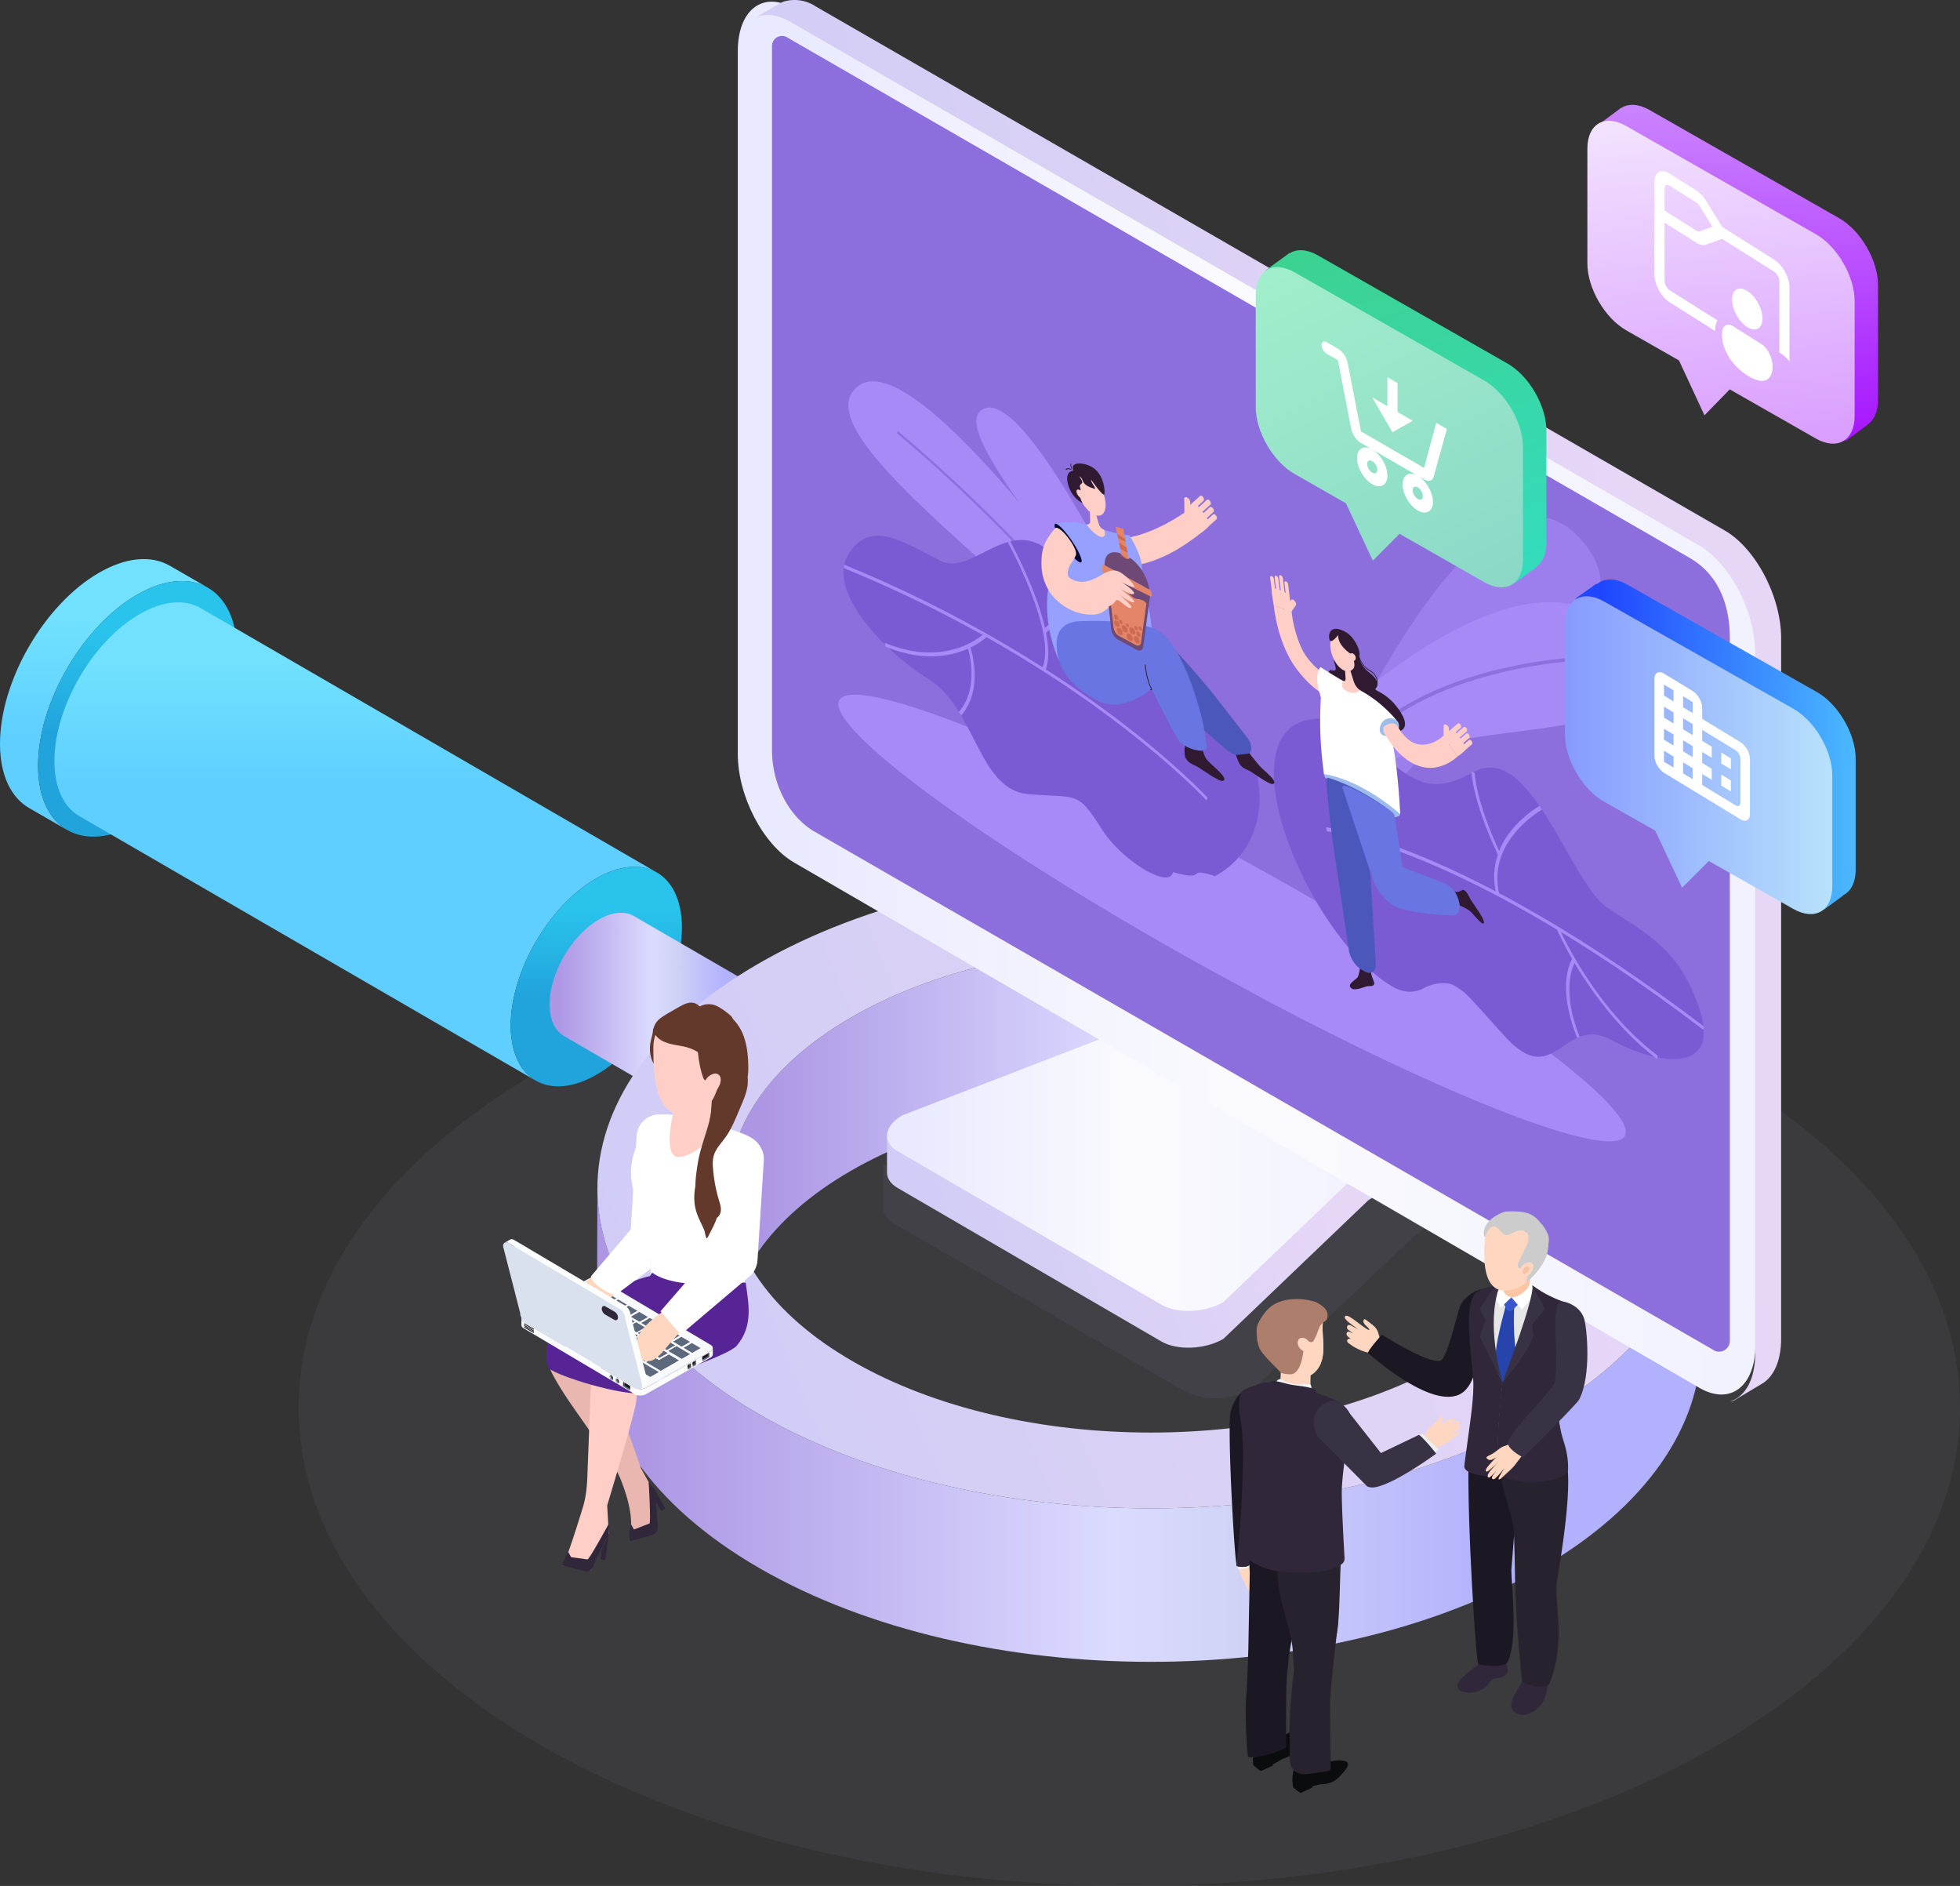 <svg xmlns="http://www.w3.org/2000/svg" xmlns:xlink="http://www.w3.org/1999/xlink" width="526" height="506" fill="none" xmlns:v="https://vecta.io/nano"><rect width="100%" height="100%" fill="#333333" stroke="none"/><style><![CDATA[.B{fill:#ffcfc7}.C{fill:#fff}.D{fill:#2f1a31}.E{fill:#ffd6bf}.F{fill:#a78af6}.G{fill:#30273b}.H{fill:#1b1823}.I{fill-rule:evenodd}.J{fill:#5c697c}.K{fill:#303030}.L{fill:#f8f9fc}.M{fill:#404040}.N{fill:#393244}.O{fill:#4c57bb}.P{fill:#6975e2}.Q{fill:#ce6a52}.R{fill:#63392c}.S{fill:#d9e1ee}]]></style><g clip-path="url(#V)"><path opacity=".5" d="M303.07 506C426.191 506 526 448.55 526 377.681s-99.809-128.318-222.93-128.318-222.929 57.45-222.929 128.318S179.95 506 303.07 506z" fill="#d5c7fc" fill-opacity=".1"/><path d="M55.787 157.675l-10.216-5.892c-4.864-2.804-11.591-2.394-19.008 1.891l-.004-.002C11.816 162.195-.079 182.812 0 199.726c.037 8.402 3.024 14.304 7.826 17.077l10.216 5.892c-4.802-2.772-7.789-8.675-7.831-17.077-.074-16.912 11.813-37.527 26.56-46.051l.004.002c7.419-4.288 14.147-4.698 19.013-1.894z" fill="url(#B)" class="I"/><path d="M36.776 159.57c14.744-8.523 26.759-1.721 26.838 15.193.079 16.909-11.81 37.526-26.553 46.044-14.749 8.522-26.765 1.725-26.844-15.183-.079-16.914 11.81-37.532 26.559-46.054z" fill="url(#C)"/><path d="M176.298 234.098L53.847 163.152c-4.174-2.42-9.958-2.078-16.343 1.6l-.001-.001c-12.691 7.302-22.939 25-22.902 39.536.021 7.218 2.58 12.3 6.702 14.688l122.449 70.944c-4.122-2.39-6.673-7.47-6.694-14.684-.042-14.535 10.211-32.238 22.897-39.541l.001.001c6.382-3.671 12.169-4.014 16.342-1.597z" fill="url(#D)" class="I"/><path d="M159.955 235.695c12.686-7.302 23.008-1.442 23.045 13.094s-10.211 32.234-22.897 39.536-23.007 1.441-23.044-13.094 10.211-32.234 22.896-39.536z" fill="url(#E)"/><path d="M205.834 266.476l-35.714-20.691c-2.407-1.394-5.742-1.194-9.425.921l35.714 20.691c3.678-2.12 7.013-2.315 9.425-.921zm-54.473 11.506l35.713 20.69c-2.379-1.378-3.851-4.308-3.862-8.469-.026-8.381 5.884-18.587 13.203-22.801l-35.714-20.691c-7.314 4.214-13.229 14.42-13.203 22.801.011 4.161 1.483 7.092 3.863 8.47z" fill="url(#F)" class="I"/><path d="M421.411 319.459l-.116 41.182c.047-16.798-11.071-33.622-33.34-46.443-44.252-25.468-115.76-25.468-159.728 0-21.841 12.653-32.775 29.214-32.817 45.796l.116-41.182c.048-16.582 10.982-33.144 32.823-45.796 43.962-25.473 115.475-25.473 159.722 0 22.269 12.815 33.387 29.64 33.34 46.443z" fill="url(#G)"/><path d="M456.614 319.559l-.116 41.182c-.063 21.754-14.401 43.476-43.049 60.069-57.666 33.412-151.464 33.412-209.51 0-29.208-16.814-43.799-38.878-43.736-60.916l.116-41.182c-.063 22.033 14.528 44.102 43.736 60.916 58.041 33.412 151.844 33.412 209.51 0 28.649-16.598 42.986-38.315 43.049-60.069z" fill="url(#H)"/><path d="M412.883 258.643c58.041 33.412 58.347 87.578.681 120.985-57.666 33.412-151.464 33.412-209.51 0-58.047-33.407-58.347-87.573-.681-120.985s151.464-33.412 209.51 0zM228.866 365.255c44.252 25.468 115.76 25.468 159.722 0s43.73-66.766-.522-92.239-115.76-25.474-159.723 0-43.73 66.766.523 92.239z" fill="url(#I)"/></g><path opacity=".39" d="M318.042 373.332l-77.94-44.97c-2.092-1.199-3.135-2.799-3.167-4.478-.002-.053-.002-10.831 0-10.885.037-2.04 1.555 1.503 4.483-.175l68.4-26.14c5.42-3.108 13.617-3.446 18.311-.754l52.382 30.488c1.567.899 2.703-2.915 3.109-1.702.135.404.049 10.791.058 11.21.046 2.091-1.475 4.307-4.483 6.032l-42.841 40.619c-5.42 3.109-13.619 3.447-18.312.755z" fill="#8f92cb" fill-opacity=".2"/><path d="M311.684 359.922l-70.764-41.18c-1.9-1.099-2.846-2.563-2.876-4.101v-9.968c.034-1.868 1.412 1.377 4.07-.161l62.103-23.937c4.92-2.846 12.363-3.155 16.625-.69l47.559 27.919c1.423.824 2.455-2.67 2.823-1.559.123.37.045 9.882.053 10.266.041 1.914-1.339 3.944-4.071 5.524l-38.897 37.196c-4.92 2.847-12.364 3.156-16.625.691z" fill="url(#J)"/><path d="M311.682 350.053l-70.764-41.181c-4.262-2.465-3.727-6.771 1.194-9.618l62.103-23.937c4.921-2.847 12.364-3.156 16.626-.691l47.559 27.92c4.262 2.465 3.727 6.771-1.194 9.618l-38.898 37.198c-4.921 2.848-12.365 3.156-16.626.691z" fill="url(#K)"/><g class="I"><path d="M456 372.322L213.115 231.419C204.758 226.579 198 213.561 198 202.32V13.77c0-11.196 6.758-16.342 15.115-11.502L456 143.202c8.341 4.855 15.115 17.857 15.115 29.099v188.534c-.046 11.181-6.819 16.342-15.115 11.487z" fill="url(#L)"/><path d="M459.539 362.03L218.102 222.837c-6.752-4.276-10.922-12.828-10.922-21.595V12.384a2.69 2.69 0 0 1 4.048-2.367l.489.29 241.605 139.299c8.02 4.582 10.907 12.844 10.907 21.595v188.553c.003 1.035-.547 1.992-1.443 2.509s-2.001.516-2.895-.004l-.352-.229z" fill="url(#M)"/><path d="M462.795 142.288L219.002 1.776a10.28 10.28 0 0 0-8.879-1.297c-.321.122-7.228 4.136-7.533 4.304h0c2.582-1.251 5.868-1.023 9.444 1.038l243.823 140.435c8.374 4.837 15.175 17.794 15.175 28.996v187.867c0 6.96-2.644 11.569-6.678 12.881.478-.021.94-.18 1.329-.458.199-.107 7.473-4.456 7.641-4.578 2.872-2.015 4.676-6.105 4.676-11.889V171.162c-.031-11.156-6.862-24.113-15.205-28.874z" fill="url(#N)"/></g><mask id="A" maskUnits="userSpaceOnUse" x="206" y="10" width="266" height="346" mask-type="alpha"><path d="M471.56 355.141V178.577c0-9.668-2.658-22.681-15.319-29.768l-246.992-138.6a1.51 1.51 0 0 0-.753-.205c-.727 0-1.51.557-1.51 1.456l1.034 195.622 263.54 148.059z" fill="url(#O)" class="I"/></mask><g mask="url(#A)"><g clip-path="url(#W)"><path d="M330.658 263.472c58.353 31.696 105.657 49.701 105.657 40.216s-47.304-42.869-105.657-74.565S225 179.422 225 188.907s47.305 42.869 105.658 74.565z" fill="#a78af7"/><g opacity=".6" class="F"><path d="M357.623 205.99s39.791-89.608 65.942-62-41.194 45.439-51.875 72.432l-14.067-10.432z"/></g><path d="M357.076 193.187s55.317-53.199 78.865-21.604-50.26 18.657-65.544 35.199l-13.321-13.595z" class="F"/><path d="M364.501 200.852c10.281-11.792 26.62-17.631 38.517-20.454 12.898-3.06 23.492-3.33 23.597-3.333l-.328-.927c-.106.003-10.745.274-23.685 3.344-11.95 2.835-28.366 8.705-38.711 20.571l.61.799z" fill="#8d6fdd"/><path d="M432.541 279.057c-13.13-7.12-15.139 13.877-28.674-.98-11.446-12.573-12.223-14.512-17.159-14.26-1.692.086-3.233.549-4.61 1.303-1.652.903-4.657 1.782-8.468-.456-23.28-13.668-46.797-71.655-19.453-71.843 1.974-.014 4.544 1.407 7.359 3.119 15.269 9.294 18.41 19.834 33.801 11.262 15.396-8.574 25.808 29.323 35.904 36.236s19.468 10.766 24.923 27.551c5.455 16.794-10.495 15.197-23.623 8.068z" fill="#7b5bd3"/><path d="M356.119 223.054l-.32-1.085c.353.031 36.123 3.731 101.5 53.46l-.162.876c-65.132-49.542-100.666-53.219-101.018-53.251zm45.892 6.301c-6.915-14.635-7.102-22.073-7.107-22.382l.864.451c.001.073.206 7.476 6.943 21.737l-.7.194z" class="F"/><path d="M401.531 239.808c-1.494-6.23.055-12.29 4.479-17.525 3.313-3.921 7.117-6.044 7.155-6.065l.6 1.032c-.149.082-14.845 8.387-11.41 22.714l-.824-.156zm17.437 12l-1.288-2.723.73-.125c.09.211 9.206 21.293 26.491 34.304l-.157.88c-13.928-10.484-22.658-26.092-25.776-32.336z" class="F"/><path d="M423.193 278.353c-2.975-7.546-3.151-12.881-2.775-16.028.41-3.425 1.521-5.042 1.568-5.109l.748.897c-.043.062-4.239 6.345 1.21 20.162l-.751.078zm-111.268-97.151s-34.135-75.594-47.41-71.697 30.327 48.944 39.801 71.056l7.609.641z" class="F"/><path d="M312.916 187.26s-64.831-96.626-82.462-83.775 53.451 58.255 71.702 86.787l10.76-3.012z" class="F"/><path d="M306.935 189.026c-12.399-19.853-29.734-38.568-42.093-50.771-13.399-13.23-23.992-21.864-24.098-21.95l.156-.663c.106.086 10.745 8.757 24.188 22.031 12.414 12.257 29.832 31.062 42.308 51.04l-.461.313z" fill="#8d6fdd"/><path d="M326.034 235.06c-8.356-2.728-1.363 1.624-11.262-1.063-.889 4.679-13.631-3.028-18.982-11.38-6.82-10.642-6.303-8.409-19.795-9.555-9.679-.829-12.722-12.262-18.34-21.577l-.309-.508c-2.146-3.469-4.681-6.606-8.089-8.737-3.615-2.258-7.415-5.188-10.858-8.451l-.852-.82c-6.872-6.732-12.082-14.708-11.059-21.01a7.07 7.07 0 0 1 .083-.443 8.85 8.85 0 0 1 1.193-2.929c6.092-9.579 15.044-2.793 24.857 1.949 5.425 2.621 11.511-3.462 18.203-5.199.096-.026.193-.049.289-.073 5.33-1.278 11.041.304 17.105 11.29l.369.665c13.499 24.237 17.126 18.091 31.764 26.269 2.723 1.522 5.2 3.045 7.037 5.244 17.125 20.495 11.205 39.853-1.354 46.328z" fill="#7b5bd3"/><path d="M323.752 214.711l.363-.655c-.33-.362-33.836-36.508-97.676-62.594l.098.994c63.6 25.989 96.886 61.895 97.215 62.255zm-43.081-44.928c7.319-5.964 7.944-12.678 7.967-12.96l-.831-.536c-.006.067-.644 6.729-7.776 12.541l.64.955z" class="F"/><path d="M280.483 180.04c1.767-4.144.692-11.497-3.107-21.265-2.846-7.314-6.257-13.5-6.291-13.562l-.62.297c.133.241 13.304 24.233 9.242 33.761l.776.769zm-16.949-8.133a12.5 12.5 0 0 0 1.364-1.108l-.673-.926c-.096.098-9.853 9.625-26.723 2.601l.093.991c13.593 5.661 22.661.801 25.939-1.558z" class="F"/><path d="M257.996 191.93c3.226-3.728 3.712-8.498 3.552-11.843-.175-3.64-1.11-6.373-1.15-6.488l-.75.006c.036.105 3.56 10.596-2.345 17.421l.693.904z" class="F"/></g><g clip-path="url(#X)"><path d="M364.804 175.872s-.194 2.415 2.642 4.563 2.269 3.663 1.702 4.327 3.226.821 6.736 6.332-1.702 6.205-4.538 4.219-13.592-10.542-14.116-11.759-1.249-4.163.184-3.733c2.565.771-.569-3.207 1.098-3.331s6.292-.618 6.292-.618z" class="D"/><path d="M347.702 179.134c-2.078-2.902-3.69-6.559-4.796-10.884-.835-3.266-1.068-5.762-1.078-5.866l4.818 1.887-2.409-.944 2.409.938c.202 2.144 1.356 8.527 4.235 12.283 1.307 1.706 3.762 4.253 5.692 4.669l.656 5.738c-3.287-.707-6.632-4.015-9.102-7.247-.144-.188-.286-.38-.425-.574zm-5.686-18.668c-.274-.101-.532-.46-.574-.796l-.573-4.675c-.041-.336.149-.527.424-.425s.533.46.574.796l.574 4.675c.041.336-.15.527-.425.425zm1.271.468c-.275-.102-.534-.461-.576-.798l-.641-5.226c-.041-.336.15-.528.425-.426s.534.461.575.798l.641 5.226c.042.337-.149.528-.424.426zm1.28.476c-.274-.103-.533-.462-.575-.798l-.717-5.845c-.041-.336.15-.528.425-.426s.534.461.575.798l.717 5.844c.042.337-.15.529-.425.427z" class="B"/><path d="M345.284 164.579l-.156-.187c-.291-.35-.392-.834-.224-1.076l1.636-2.354c.168-.242.543-.153.835.197l.155.188c.292.35.393.834.225 1.076l-1.636 2.353c-.168.242-.544.153-.835-.197z" class="B"/><path d="M345.847 161.885c-.275-.102-.534-.461-.575-.798l-.575-4.684c-.041-.337.15-.529.425-.427s.534.461.575.798l.575 4.685c.041.337-.15.528-.425.426z" class="B"/><path d="M341.819 162.38s-.723-3.844-.393-4.384 3.943.822 4.395 1.817.825 4.452.825 4.452l-4.827-1.885z" class="B"/><path d="M365.26 257.39s-.325 4.109-.982 4.886-3.065 1.885-1.498 2.969c.9.622 3.352-.46 4.105-.629s1.757.227 1.902-.717c.068-.449-.593-1.592-.788-2.592-.331-1.704-.314-3.387-.314-3.387s-.992-2.133-1.587-2.025c-.857.156-.838 1.495-.838 1.495zm24.538-15.219s3.718 1.337 4.839 2.398 3.76 4.575 3.576 2.681c-.106-1.087-2.752-4.654-3.425-5.713s-1.045-2.338-1.949-2.741c-.429-.191-.934.459-1.646.506-1.212.08-2.653-.31-2.653-.31s-1.112.883-.601 1.715c.736 1.198 1.859 1.464 1.859 1.464z" class="D"/><path d="M356.1 211.302c.281 3.703.761 8.56 1.578 14.612l4.317 29.103c.324 2.033 1.691 4.132 3.31 5.086l.87.513c1.751 1.031 3.172.084 3.044-2.029l-2.198-36.305-.295-6.448s-11.091-10.655-10.626-4.532z" class="O"/><path d="M375.764 218.392c-.097 1.426-4.523 1.341-10.27-2.311s-10.29-6.961-10.194-8.388 4.796-.431 10.543 3.221 10.017 6.051 9.921 7.478z" fill="#9ebceb"/><path d="M368.849 190.717s-2.622-6.089-8.212-7.39c-2.641-.615-5.912-2.501-6.14 3.084-.205 5.015-.6 10.777.804 21.283 0 0 9.034.879 20.463 10.698-.037-.581-.597-15.346-3.288-24.609-.773-2.664-2.751-1.106-3.627-3.066z" class="C"/><path d="M375.244 193.853l-4.85 2.625s-14.726-6.026-15.974-9.624c-2.061-5.941-.023-7.881-.023-7.881s4.558 3.057 8.334 4.959l3.317 1.861c5.901 3.479 9.196 8.06 9.196 8.06z" class="C"/><path d="M375.244 193.853c.425.773.326 2.53-1.324 3.223s-3.003.487-3.526-.598c-.393-.818.087-2.959 1.665-3.578 1.625-.638 2.882.402 3.185.953z" fill="#9ebceb"/><path d="M371.922 216.635s-7.801-5.714-15.428-7.934c-.351-.102-.589.14-.555.566l.27 3.4 7.982 2.066 7.731 1.902z" class="O"/><path d="M364.969 185.165c-.767.993-2.906 1.02-4.227-.178-1.126-1.02-.346-2.312-.346-2.312.508.171.746-.044.71-.651l-.047-.747-.023-.371-.071-1.183-.065-1.062-.266-4.359 1.533 4.899.26.833.898 2.872c.287.915.912 1.773 1.634 2.252z" class="B"/><path d="M364.804 175.872s-.143.615.205 2.221c.51 2.351-1.565 2.09-2.096 1.21-.065-.109.022-3.59.022-3.59l.663-.09 1.206.249z" class="D"/><path d="M360.468 179.77c1.914 1.04 3.465-.305 3.465-3.003s-1.551-5.728-3.465-6.768-3.466.305-3.466 3.003 1.552 5.729 3.466 6.768z" class="B"/><path d="M359.095 170.389c.096.202-.449 2.419 3.625 5.233s1.627-4.165-1.379-5.926c-4.342-2.542-4.973.45-4.556 1.877s2.31-1.184 2.31-1.184z" class="D"/><path d="M362.271 174.578s1.666 2.91 1.088 4.647c0 0 .966-.681.987-1.119s-.235-2.204-.235-2.204l-1.84-1.324z" class="D"/><path d="M363.469 177.252c-.392.215-.941-.04-1.226-.568s-.197-1.131.196-1.346.941.039 1.226.567.197 1.132-.196 1.347z" class="B"/><path d="M369.285 184.481l-.098-.278c.126-.03.445-.946.205-1.974-.213-.913-.782-1.628-1.69-2.123-2.692-1.47-3.128-4.229-3.132-4.256l.216.072c.016.104.411 2.565 2.917 3.933 1.338.73 1.79 1.806 1.934 2.58.198 1.066-.119 2.038-.352 2.046z" class="D"/><path d="M360.245 211.277l7.987 24.123c1.242 3.751 4.119 7.075 7.048 8.144 1.641.599 2.74-.596 2.421-2.631l-3.485-22.24c-.097-.554-1.641-1.622-2.079-1.902-3.635-2.32-12.117-7.47-11.892-5.494z" class="P"/><path d="M374.38 243.145c3.277 1.685 11.05 2.271 15.366 2.47 1.678.077 2.45-1.73 1.729-4.043l-.09-.29c-.599-1.923-2.059-3.659-3.566-4.24l-14.854-5.733s-4.686 8.698 1.415 11.836z" class="P"/><path d="M380.077 205.249c2.577 1.071 5.199 1.027 7.801-.133 1.966-.876 3.215-2.106 3.268-2.158l-3.834-5.497 1.917 2.749-1.914-2.751c-1.074 1.053-4.618 3.427-8.072 1.779-1.483-.708-2.848-2.122-4.164-4.315-.196-.327-.47-.579-.742-.683-.528-.2-1.443-.305-2.671.476-.859.546-.249 1.865-.249 1.865 2.359 4.11 5.174 7.027 8.141 8.437.173.082.346.159.519.231zm11.799-3.744c.216.316.536.451.71.299l2.426-2.115c.175-.152.141-.535-.075-.852s-.535-.451-.71-.299l-2.426 2.115c-.174.152-.14.535.075.852zm-.997-1.468c.216.317.536.452.711.299l2.712-2.364c.175-.152.141-.536-.076-.853s-.536-.452-.711-.3l-2.712 2.364c-.175.152-.141.536.076.854zm-1.006-1.477c.216.317.536.452.711.3l3.033-2.644c.175-.152.141-.536-.076-.853s-.536-.452-.711-.3l-3.033 2.644c-.175.152-.14.536.076.853z" class="B"/><path d="M388.023 199.539l.18.1c.336.185.613.023.616-.36l.023-3.729c.003-.383-.27-.848-.607-1.034l-.179-.099c-.337-.185-.614-.024-.616.359l-.024 3.73a1.3 1.3 0 0 0 .607 1.033z" class="B"/><path d="M388.865 197.084c.216.317.536.452.711.3l2.431-2.12c.175-.152.141-.536-.075-.853s-.537-.452-.711-.3l-2.432 2.119c-.174.153-.14.537.076.854z" class="B"/><path d="M391.153 202.97s2.151-1.392 2.184-2.185-2.817-4.947-3.538-4.954-2.485 1.628-2.485 1.628l3.839 5.511z" class="B"/></g><g clip-path="url(#Y)"><path d="M333.559 200.013l4.369 5.374c1.339 1.456 5.28 4.422 3.726 4.956-.892.306-4.877-2.65-6.009-3.335s-2.223-.786-3.023-2.127c-.88-1.476-2.128-6.517-2.128-6.517l3.065 1.649z" class="D"/><path d="M309.693 168.592s8.288 7.951 17.218 19.274l7.93 10.204c1.361 1.79 1.279 4.04-.151 4.191l-2.449.258c-.873.092-1.913-.333-2.88-1.175l-20.654-17.995.986-14.757z" class="O"/><path d="M318.507 137.08c-4.16 3.011-10.776 6.613-17.358 7.441-1.525.192-2.12.233-3.083.159-.774-.059-1.091 1.72-.557 3.511.5 1.681 1.794 3.228 2.795 3.537.748.23 1.47.246 3.186.072 5.963-.604 12.124-3.508 18.888-8.876l-3.871-5.844zm4.448 4.345c.25.355.613.501.807.325l2.703-2.449c.195-.175.15-.61-.1-.964s-.612-.501-.807-.325l-2.703 2.449c-.194.175-.149.61.1.964zm-1.152-1.645c.251.355.614.502.809.326l3.022-2.738c.194-.176.149-.611-.101-.967s-.614-.502-.808-.325l-3.022 2.737c-.195.176-.149.611.1.967zm-1.164-1.655c.25.356.614.502.809.326l3.379-3.061c.195-.177.15-.612-.1-.967s-.614-.502-.809-.326l-3.379 3.061c-.195.177-.15.612.1.967z" class="B"/><path d="M318.567 139.274l.205.109c.383.203.693.014.689-.42l-.039-4.232c-.004-.435-.32-.957-.703-1.16l-.206-.11c-.383-.203-.693-.014-.689.42l.039 4.233a1.47 1.47 0 0 0 .704 1.16z" class="B"/><path d="M319.475 136.471c.25.355.614.502.809.326l2.709-2.454c.194-.177.149-.612-.101-.967s-.614-.502-.808-.326l-2.709 2.454c-.195.176-.15.611.1.967z" class="B"/><path d="M322.164 143.102s2.404-1.622 2.428-2.523-3.269-5.556-4.084-5.548-2.479 1.952-2.479 1.952l4.135 6.119z" class="B"/><path d="M322.677 199.967s-.066 2.484 1.409 4.088 5.815 4.871 4.103 5.458c-.982.337-5.371-2.918-6.618-3.672s-2.448-.866-3.329-2.344c-.97-1.625.299-6.031.299-6.031s1.046 1.267 2.015 1.825c1.397.803 2.121.676 2.121.676zm-37.591-25.119c.123 1.213 5.866 4.193 12.899 7.009s12.506 4.069 12.383 2.856-5.796-4.433-12.828-7.249-12.577-3.829-12.454-2.616z" class="D"/><path d="M287.433 144.79s2.005-4.494 9.114-1.104c10.843 5.172 12.489 17.625 13.82 41.027 0 0-12.532-6.847-26.183-7.535 0 0-9.016-18.483 3.249-32.388z" fill="#96a0ff"/><path d="M283.127 140.593l4.349 7.48s14.632 7.735 17.382 6.793c4.428-1.517-1.748-11.244-1.748-11.244s-2.495.078-9.078-2.181c-7.024-2.409-10.905-.848-10.905-.848z" fill="#96a0ff"/><path d="M290.161 150.862c.507-.429-.657-3.076-2.599-5.911s-3.928-4.787-4.435-4.358.657 3.076 2.599 5.911 3.928 4.787 4.435 4.358z" fill="#060633"/><path d="M283.555 173.403c-.233-5.151 2.865-6.681 6.851-6.772 6.465-.147 14.873-.013 19.961 2.327 6.94 3.192 13.066 23.72 13.477 31.621.095 1.829-6.013.44-7.602-2.014-1.608-2.483-7.241-13.779-7.241-13.779s-7.707 6.857-14.517 3.158c-5.314-2.886-10.585-6.936-10.929-14.541z" class="P"/><path d="M283.031 160.503c-2.228-2.305-3.407-5.676-3.514-8.317-.137-3.401.214-5.754 1.982-8.286 1.143-1.635 1.744-2.315 1.932-2.313 1.025.011 2.615 1.897 3.207 2.671.83 1.086 2.692 3.819 1.998 4.906-.007.011-.317.741-1.159 1.972-.992 1.449-1.106 2.92-.75 3.532.473.813 2.755 1.801 4.92 1.296 2.288-.534 4.069-1.788 4.087-1.801l3.796 6.897c-.092.066-1.294 1.804-3.851 3.278-1.926 1.111-7.966 1.008-12.648-3.835zm9.538-20.564l-.08-2.555-.025-.825-.151-4.847 1.459 5.035.876 3.022.25.862c.204.703.771 1.328 1.314 1.457l.01.002c.476.609.421 1.861-.279 1.953-1.299.171-3.033-1.631-4.365-3.322.004-.001 1.019.124.991-.782z" class="B"/><path d="M294.748 138.358c1.887.017 2.523-2.584 1.42-5.809s-3.524-5.852-5.411-5.869-2.522 2.584-1.42 5.809 3.525 5.853 5.411 5.869z" class="B"/><path d="M290.299 128.379c.484 1.058.569 1.877 3.183 2.684 0 0 .507.357.332-.218s-1.062-1.458-.974-2.122c0 0 3.334 4.846 3.546 3.828s-.185-4.321-2.17-6.351-6.201-2.499-6.321-.861c-.176 2.413 1.99 2.135 2.404 3.04z" class="D"/><path d="M288.206 126.447s1.155.365 1.328 1.005 1.314 1.855.767 2.253-.626.639-.381 1.347c.17.493-.081 1.578.035 2.566.05.43.547 1.345.547 1.345s-3.026-1.244-3.97-5.367c-.614-2.682.896-3.52 1.674-3.149z" class="D"/><path d="M289.703 133.37c.562.515 1.12.572 1.248.128s-.224-1.223-.786-1.738-1.12-.573-1.248-.128.224 1.222.786 1.738z" class="B"/><path d="M286.124 126.125a.16.16 0 0 1-.076-.058c-.044-.058-.055-.132-.025-.165.577-.63 1.445-.008 1.481.018.053.039.088.114.08.169s-.059.067-.111.029c-.032-.023-.785-.558-1.291-.006-.014.016-.035.019-.058.013zm1.443-.43c-.043-.013-.088-.061-.108-.118-.013-.035-.299-.869-.131-1.182.023-.042.081-.033.129.018s.069.128.046.17c-.107.2.057.785.13.994.023.067.003.121-.045.121-.007 0-.014-.001-.021-.003zm21.435 59.224c-.035-.019-.07-.056-.093-.102-1.412-2.807-1.668-6.288-1.678-6.435-.005-.076.043-.114.108-.085s.122.116.128.192c.002.035.26 3.545 1.628 6.265.04.08.031.159-.02.176-.022.007-.048.003-.073-.011z" class="D"/><path d="M299.385 141.321l.413 1.94 3.901 18.331 1.227.325-3.458-20.034-2.083-.562z" fill="#e28569"/><path d="M299.797 143.261l2.142 1.357.129.746-2.027-.957-.244-1.146zm.5 2.35l2.033 1.271.246 1.424-1.928-1.048-.351-1.647zm.666 3.121l1.952 1.527.262 1.52-1.825-1.218-.389-1.829zm.666 3.132l1.724.936.231 1.337-1.663-.903-.292-1.37zm.57 2.682l1.639 1.068.342 1.979-1.574-.854-.407-2.193z" class="Q"/><path d="M296.449 153.126l1.794 15.837c.116 1.026.845 2.141 1.707 2.609l5.119 2.78c.857.466 1.584.149 1.705-.743l1.932-14.253-12.257-6.23z" fill="#6f4975"/><path d="M297.696 158.357l1.133 10.004c.1.888.731 1.851 1.476 2.256l4.426 2.404c.742.403 1.371.129 1.475-.642l1.447-10.257c.042-.291-.394-.743-.759-.928-1.676-.844-1.724-.157-2.749-.881-1.356-.957-2.312-2.46-4.691-3.145-1.834-.529-1.758 1.189-1.758 1.189zm-1.849-6.555l-.097 1.108c-.027.31.205.713.494.858l12.396 6.203c.295.147.509-.044.451-.401l-.114-.693c-.045-.276-.241-.563-.468-.686l-12.186-6.619c-.247-.134-.453-.035-.476.23z" fill="#e28569"/><path d="M308.406 158.135l-11.958-6.495s-.423-4.482 4.028-3.283c.133.036.271.167.355.334.229.451.622.881 1.066 1.09.557.262.919.262 1.11.067.128-.131.343-.12.558.041 3.126 2.349 4.728 6.343 4.841 8.246z" fill="#6f4975"/><path d="M299.742 168.956c0-.471.343-.602.757-.443.498.193.834.938.834 1.409s-.328.647-.95.309c-.418-.227-.641-.804-.641-1.275zm1.309-.701c0-.471.342-.602.756-.443.498.193.834.938.834 1.409s-.327.647-.949.309c-.418-.227-.641-.804-.641-1.275zm1.303 2.218c0-.486.353-.622.78-.457.513.199.86.967.86 1.453s-.338.667-.979.319c-.431-.234-.661-.829-.661-1.315zm1.933.716c0-.471.343-.602.757-.442.498.192.834.937.834 1.408s-.328.647-.95.309c-.418-.227-.641-.804-.641-1.275zm-5.267-4.28c0-.417.303-.533.669-.392.441.171.738.83.738 1.247s-.29.572-.84.273c-.37-.2-.567-.711-.567-1.128zm1.263-.375c0-.294.214-.376.472-.276.311.12.521.585.521.879s-.204.404-.593.193c-.261-.141-.4-.501-.4-.796zm2.787 2.267c0-.472.343-.603.757-.443.498.193.834.937.834 1.409s-.328.646-.95.309c-.418-.227-.641-.804-.641-1.275z" class="Q"/><path d="M304.922 169.815c0-.349.253-.446.56-.328.368.143.617.694.617 1.042s-.243.479-.703.229c-.309-.168-.474-.595-.474-.943zm-.526-1.579c0-.28.205-.358.451-.263.297.114.497.558.497.839s-.195.385-.566.184c-.249-.135-.382-.479-.382-.76zm1.114.073c0-.281.204-.359.45-.264.297.115.497.559.497.839s-.195.386-.566.185c-.248-.136-.381-.479-.381-.76zm-3.33-.785c0-.236.171-.301.378-.221.249.096.417.468.417.704s-.164.324-.475.155c-.209-.114-.32-.402-.32-.638zm-3.241-2.292c0-.354.258-.452.568-.332.374.144.627.703.627 1.057s-.246.486-.713.232c-.314-.17-.482-.603-.482-.957z" class="Q"/><path d="M295.808 154.168s2.424-1.87 4.602-.731 4.991 4.468 3.646 4.088-3.173-1.459-3.173-1.459 3.898 2.511 3.422 3.241-3.864-1.489-3.864-1.489 4.606 3.387 3.888 3.767-4.213-2.219-4.213-2.219 4.256 3.329 3.403 3.738-3.512-2.774-3.989-2.044-2.665 3.288-5.262.719l1.54-7.611z" class="B"/></g></g><g class="I"><path d="M428.599 156.7c1.915-1.628 4.838-1.706 8.115.15l50.842 28.798c5.767 3.267 10.442 11.288 10.442 17.915v29.712c0 3.481-1.289 5.885-3.349 6.91l.063.031-5.331 3.922-.89-4.295a13.22 13.22 0 0 1-.935-.482l-50.842-28.799c-5.767-3.266-10.443-11.287-10.443-17.914v-29.169l-.375.323-3.041-3.234 5.503-3.922.241.054z" fill="url(#P)"/><path d="M430.442 161.36c-5.767-3.266-10.442-.542-10.442 6.086v29.712c0 6.627 4.675 14.648 10.442 17.915l13.761 7.794 7.219 15.303 7.161-7.158 22.702 12.859c5.767 3.267 10.442.542 10.442-6.085v-29.713c0-6.627-4.675-14.648-10.442-17.914l-50.843-28.799z" fill="url(#Q)"/></g><path d="M456.814 192.869v-2.957c0-1.627-1.153-3.66-2.563-4.518l-7.688-4.678c-1.41-.858-2.563-.228-2.563 1.398v20.704c0 1.627 1.153 3.66 2.563 4.517l20.502 12.476c1.41.858 2.563.228 2.563-1.398v-14.789c0-1.627-1.153-3.659-2.563-4.517l-10.251-6.238zm-7.688 13.068l-2.563-1.559v-2.958l2.563 1.559v2.958zm0-5.915l-2.563-1.56v-2.957l2.563 1.559v2.958zm0-5.916l-2.563-1.559v-2.958l2.563 1.56v2.957zm0-5.915l-2.563-1.559v-2.958l2.563 1.559v2.958zm5.125 20.865l-2.563-1.559v-2.958l2.563 1.559v2.958zm0-5.915l-2.563-1.56v-2.957l2.563 1.559v2.958zm0-5.916l-2.563-1.559v-2.958l2.563 1.56v2.957zm0-5.915l-2.563-1.56v-2.957l2.563 1.559v2.958zm11.533 24.763l-8.97-5.458v-2.957l2.563 1.559v-2.957l-2.563-1.56v-2.958l2.563 1.56v-2.958l-2.563-1.559v-2.958l8.97 5.458c.705.429 1.281 1.445 1.281 2.259v11.83c0 .814-.576 1.128-1.281.699zm-1.281-12.61l-2.563-1.559v2.957l2.563 1.56v-2.958zm0 5.915l-2.563-1.559v2.958l2.563 1.559v-2.958z" class="C"/><g class="I"><path d="M346.156 67.935c1.898-1.205 4.574-1.104 7.539.587l50.88 29.021c5.757 3.283 10.424 11.318 10.424 17.945v30.098c0 3.144-1.051 5.407-2.77 6.566l.074.058-6.134 4.432-.261-4.339c-.437-.184-.882-.405-1.333-.663l-50.88-29.02c-5.757-3.284-10.424-11.319-10.424-17.946V76.361l-3.791-3.703 6.619-4.809.057.085z" fill="url(#R)"/><path d="M347.424 73.066C341.667 69.782 337 72.493 337 79.12v30.098c0 6.627 4.667 14.662 10.424 17.946l13.782 7.861 7.218 15.41 7.16-7.209 22.719 12.958c5.757 3.284 10.424.573 10.424-6.054v-30.098c0-6.627-4.667-14.662-10.424-17.945l-50.879-29.021z" fill="url(#S)"/></g><path d="M356.038 91.806c-.36-.208-.706-.244-.961-.1s-.397.456-.397.868.143.889.397 1.327.601.801.961 1.009l3.015 1.741 3.563 18.358c.303 1.557 1.385 3.129 2.631 3.848l16.935 9.777c1.226.708 2.268.378 2.59-.787l3.52-12.762-2.844-1.642-3.267 12.086-16.936-9.778-3.562-18.357c-.147-.754-.486-1.542-.963-2.24s-1.064-1.264-1.667-1.607l-3.015-1.741zm24.445 35.848c-2.234-1.289-4.074-.248-4.074 2.306s1.84 5.72 4.074 7.009 4.074.249 4.074-2.305-1.84-5.72-4.074-7.01zm-12.223-7.056c-2.234-1.29-4.074-.249-4.074 2.305s1.84 5.72 4.074 7.01 4.075.248 4.075-2.306-1.841-5.719-4.075-7.009zm4.075-19.383v7.763l-4.075-2.353 5.433 9.347 5.432-3.074-4.074-2.352v-7.763l-2.716-1.568zm-4.075 22.488c.766.442 1.358 1.461 1.358 2.336s-.592 1.211-1.358.769-1.358-1.461-1.358-2.337.592-1.211 1.358-.768zm12.223 7.056c.766.443 1.358 1.461 1.358 2.337s-.592 1.211-1.358.768-1.358-1.461-1.358-2.336.592-1.211 1.358-.769z" class="C"/><g class="I"><path d="M435.133 28.95c1.9-1.221 4.585-1.126 7.562.572l50.88 29.021c5.757 3.284 10.424 11.318 10.424 17.946v30.82c0 3.122-1.036 5.375-2.734 6.542l.04.031-6.134 4.538-.261-4.393c-.437-.185-.883-.406-1.335-.664l-50.88-29.02c-5.757-3.284-10.424-11.318-10.424-17.946V37.546l-3.791-3.724 6.619-4.923.034.051z" fill="url(#T)"/><path d="M436.424 33.802C430.667 30.518 426 33.229 426 39.857v30.82c0 6.627 4.667 14.662 10.424 17.946l14.166 8.08 6.834 14.733 6.779-6.968 23.1 13.176c5.757 3.283 10.424.573 10.424-6.055v-30.82c0-6.627-4.667-14.662-10.424-17.945l-50.879-29.021z" fill="url(#U)"/></g><path d="M455.247 51.096c.833.526 1.645 1.342 2.326 2.335l.283.437 4.303 6.983 14.003 8.835c.983.62 1.934 1.643 2.676 2.88s1.226 2.604 1.363 3.85l.029.359.009.338v19.819c-.838-1.04-1.781-1.851-2.718-2.338V75.4c0-.391-.119-.844-.335-1.275s-.514-.811-.839-1.069l-.185-.132-14.005-8.836-4.301 1.556c-.639.23-1.426.119-2.254-.317l-.355-.205-8.529-5.383v15.647c0 .82.511 1.82 1.174 2.344l.185.132 12.832 8.096c-.43.728-.636 1.713-.598 2.86l-12.234-7.719c-1.033-.652-2.028-1.746-2.783-3.062s-1.214-2.756-1.285-4.028l-.009-.338V48.855c0-1.23.392-2.167 1.097-2.622s1.67-.392 2.701.174l.279.165 7.17 4.524zm0 3.237l-7.17-4.524c-.329-.207-.646-.266-.893-.165s-.409.354-.453.714l-.013.212v5.932l8.529 5.383c.253.159.5.231.715.208l.154-.032 3.427-1.243-3.425-5.559c-.195-.317-.431-.591-.683-.791l-.188-.134zm13.667 33.439c1.081.682 2.118.825 2.883.397s1.194-1.392 1.194-2.68-.43-2.794-1.194-4.187-1.802-2.559-2.883-3.241-2.118-.825-2.883-.397-1.194 1.392-1.194 2.68.43 2.794 1.194 4.186 1.802 2.559 2.883 3.241zm0 12.948c4.854 3.062 6.795.901 6.795-2.457 0-2.233-1.305-4.869-2.912-5.883l-7.766-4.9c-1.607-1.014-2.912-.024-2.912 2.209 0 3.371 1.941 7.968 6.795 11.031z" class="C"/><g clip-path="url(#Z)"><path d="M191.593 299.92c-2.531-1.54-4.84-3.378-7.109-5.345-2.74-2.378-6.75-4.419-7.237-8.088-.432-3.236-.256-6.372-.857-8.324-.52-1.703 1.08-5.318 2.194-5.386.851-.054 1.593 3.541 1.519 4.338-.128 1.338-.445 2.554-.256 3.919.418 2.98 2.538 5.399 3.78 8.143 1.384 3.054 13.536 4.385 13.448 7.743-.014.676-2.667 1.825-5.482 3z" class="R"/><path d="M181.298 331.881c-.162 3.365-3.011 5.96-6.353 5.791-3.348-.169-5.92-3.034-5.758-6.399l1.667-26.467c.169-3.365 3.011-5.96 6.353-5.791 3.348.162 5.927 3.027 5.759 6.392l-1.668 26.474z" class="C"/><g class="B"><path d="M195.852 305.907c0-4.919-.479-5.007-5.394-5.007-2.16 0-9.89-1.811-9.89-1.811s-3.976 3.44-3.976 6.19c0 4.912.715 27.339 5.623 27.339 4.908.007 13.637-21.798 13.637-26.711z"/><path d="M191.316 290.238l-.182 3.108-.216 3.595-.075 1.283c-.013.257-.101.568.007.811.162.372.648.493.824.852.04.094.06.196.074.297.061.378.121.75.115 1.128-.021 1.088-.594 2.082-1.29 2.913-1.417 1.696-3.497 2.912-5.711 2.993-.344.014-.689-.007-1.033-.027-.331-.02-.662-.047-.986-.128-.58-.149-1.107-.46-1.62-.771-.277-.175-.567-.344-.803-.581-.236-.243-.412-.534-.56-.844-.554-1.169.128-2.534.472-3.778.27-1.006.263-2.527.297-3.574.02-.649-.823-.865-.803-1.514l.088-2.405 11.402-3.358z"/></g><g class="C"><path d="M173.958 299.995c2.12-1.034 4.011-1.095 6.61-.899 0 0-2.613 10.994 1.303 11.305 4.604.371 12.104-8.062 13.252-7.771l.006-.013c2.869 1.243 6.819 1.817 8.77 4.804-3.491 5.845-3.187 17.926-3.43 24.927-.155 4.351-.587 8.872-.688 13.351-5.793 2.345-11.247 3.947-17.843 2.602-1.694-.345-5.266-1.926-7.763-2.122l.303-2.953c.682-5.993-1.208-15.162-3.652-21.406-3.531-9.034-.155-13.724 3.132-21.825z"/><path d="M203.319 337.699c-.162 3.365-3.011 5.96-6.352 5.791-3.342-.162-5.921-3.027-5.752-6.399l1.667-26.468c.169-3.365 3.011-5.953 6.353-5.79 3.342.169 5.92 3.034 5.752 6.399l-1.668 26.467z"/></g><path d="M174.248 399.864l3.193 5.588 1.121-.736-3.011-5.311-1.303.459z" class="G"/><path d="M154.381 355.781l3.47 5.541c1.836 2.932 4.138 5.682 5.401 8.824 3.186 7.954 6.015 15.934 8.803 23.839l2.039 3.696 1.525 11.332-5.718 3.176-.526-3.169c.054-4.744-1.978-9.879-2.458-11.21-1.282-3.588-3.294-6.217-5.502-9.379l-8.6-12.305c-1.391-1.986-5.151-7.966-5.205-9.081-.635-13.122 4.793-9.615 6.771-11.264z" fill="#e9b7af"/><g class="G"><path d="M168.809 411.479l.276 2.027 6.029-1.696c1.04-.432 1.62-1.439 1.411-2.446l-.581-7.534-.391-2.419-1.465-1.723s.641 10.893.209 11.068l-4.165 1.608-.763-1.344-.56 2.459zm-6.786-.283l-.884 7.135 1.309.358.959-7.284-1.384-.209z"/></g><path d="M171.84 360.991l-.554 6.628c-.297 3.521-.108 7.163-.985 10.555-2.221 8.635-4.787 17.183-7.352 25.731l.419 7.615-4.787 9.777-7.669-1.27c.675.115 5.077-14.163 5.516-15.622 1.181-3.926 1.161-7.399 1.316-11.447l.608-15.642c.094-2.514.074-4.933.702-7.365a28.07 28.07 0 0 0 .655-3.413c.121-.966-.19-2.973.27-3.797.681-1.21 2.943-.939 4.259-1.061l7.602-.689z" class="B"/><path d="M151.548 418.112l-.743 1.907 6.424 1.564c1.12.126 1.787-.6 2.093-1.582l3.109-6.449.946-1.889.001-2.834s-5.245 9.617-5.708 9.561l-4.424-.612-.747-1.391-.951 1.725z" class="G"/><path d="M200.132 344.199c-.081-.628-17.62 2.521-25.039-2.689-.23-.162-.196.277-.675.852-5.685 1.256-20.496 7.817-23.703 12.912-.965 1.527-5.576 3.642-3.591 11.582.385 1.547 17.626 7.284 25.174 7.041 4.03-.135 4.064-3.473 4.077-3.48 3.619-1.696 19.274-6.96 21.313-9.338 4.584-5.366 3.153-11.433 2.444-16.88z" fill="#572495"/><path d="M190.682 362.524l-17.37 9.845c-.817.467-2.147.453-2.957-.033l-9.188-5.447 2.511-1.425.007-.683 1.701 1 .243-.142.021-1.425-.021 1.709 3.713 2.189.237-.135v.284l4.901 2.885 2.295-1.311.007-.608.52.304.769-.439 1.526-.871 2.667-1.514.013-.764.655.386 2.295-1.311.007-.595.506.297 2.296-1.31.027-1.703-2.377-1.399-.459.257.007-.527-2.376-1.399-.459.264.006-.527-2.376-1.399-.459.263.007-.527-2.377-1.405-.459.263.007-.527-2.369-1.398-.459.263.006-.534-2.376-1.398-.459.263.007-.534-2.377-1.398-.459.263.007-.527-2.376-1.399-.459.264.006-.527-2.376-1.399-2.295 1.311-.007.574-.567-.338 1.323-.75v-.006.006l.02-1.716-2.376-1.405-2.295 1.311-.007.594-.5-.297-2.302 1.311-.006.594-.507-.304-2.295 1.311-.007.595-.52-.298-2.295 1.311-.007.608-.526-.31-2.295 1.311-.027 1.709 5.029 2.966.304-.169.02-1.364-.02 1.709 3.375 1.993-2.484 1.406-.007.682-11.24-6.662c-.405-.243-.608-.561-.608-.865l-.02 1.71c-.007.31.196.628.601.871l29.819 17.67c.81.48 2.14.493 2.956.034l17.37-9.845c.406-.23.608-.534.615-.845l.02-1.71c-.013.305-.216.609-.621.838z" fill="#fcfdfd"/><g class="H"><path d="M143.263 356.788l-2.599-1.5v-.278l2.599 1.501v.277zm0 .466l-2.599-1.5v-.284l2.599 1.5v.284zm0 .426l-2.599-1.5v-.284l2.599 1.5v.284z"/></g><path d="M169.141 373.248l-2.026-1.23.041-1.453 2.025 1.223-.04 1.46z" class="L"/><path d="M167.54 371.789l1.532.925-.013.385-1.864-1.128.345-.182z" class="J"/><path d="M169.092 371.836l-.02.878-1.533-.926.027-.871.081.047 1.445.872z" class="K"/><path d="M169.092 371.971l-.02.615-1.445-.872.013-.615 1.452.872z" class="H"/><path d="M167.209 371.586l.027-.872.331.203-.027.871-.345.183.014-.385z" class="M"/><path d="M188.414 365.383l2.032-1.176-.041-1.46-2.032 1.176.041 1.46z" class="L"/><path d="M190.021 363.97l-1.533.879.007.385 1.863-1.074v-.007l-.337-.183z" class="J"/><path d="M188.461 363.97l.027.879 1.532-.879-.027-.871-.081.054-1.451.817z" class="K"/><path d="M188.467 364.106l.013.615 1.452-.825-.021-.615-1.444.825z" class="H"/><path d="M190.345 363.768l-.02-.872-.331.203.027.871.338.183-.014-.385z" class="M"/><path d="M185.835 366.876l1.04-.615-.04-1.459-1.04.614.04 1.46z" class="L"/><path d="M186.449 366.031l-.547.304.014.392.871-.513-.338-.183z" class="J"/><path d="M185.875 365.464l.027.871.547-.304-.027-.878-.081.054-.466.257z" class="K"/><path d="M185.881 365.599l.013.615.466-.257-.013-.622-.466.264z" class="H"/><path d="M186.78 365.829l-.027-.879-.331.203.027.878.337.183-.006-.385z" class="M"/><path d="M184.492 367.653l1.046-.615-.04-1.453-1.047.615.041 1.453z" class="L"/><path d="M185.113 366.809l-.547.31.007.386.878-.514-.338-.182z" class="J"/><path d="M184.539 366.241l.027.878.547-.311-.027-.871-.088.047-.459.257z" class="K"/><path d="M184.539 366.376l.02.615.466-.257-.02-.615-.466.257z" class="H"/><path d="M185.437 366.606l-.02-.872-.331.203.027.872.337.182-.013-.385z" class="M"/><path d="M163.639 369.322c0 .338.202.723.452.872s.459-.007.459-.345-.202-.723-.459-.872c-.25-.148-.452.007-.452.345z" class="K"/><path d="M164.496 369.944c-.25-.149-.452-.534-.452-.872 0-.041 0-.081.006-.115-.229-.101-.411.047-.411.365 0 .338.202.723.452.872.223.128.405.027.446-.23l-.041-.02z" class="J"/><path d="M164.219 370.119c-.25-.142-.459-.534-.459-.872 0-.148.041-.256.108-.324-.135.027-.229.169-.229.392 0 .338.202.723.452.872.142.081.27.067.351-.021-.061.014-.142 0-.223-.047z" class="S"/><path d="M165.246 370.254c0 .338.203.73.452.872s.459-.007.459-.345-.202-.729-.459-.871c-.249-.142-.452.013-.452.344z" class="K"/><path d="M166.103 370.883c-.249-.149-.452-.541-.452-.872 0-.04 0-.081.007-.115-.23-.108-.412.048-.412.365 0 .338.203.73.452.872.223.128.405.02.446-.23-.007-.007-.02-.013-.041-.02z" class="J"/><path d="M165.827 371.059c-.25-.142-.459-.534-.459-.872 0-.142.04-.25.108-.324-.135.027-.23.168-.23.391 0 .338.203.73.452.872.142.081.27.068.351-.02-.06.013-.135 0-.222-.047z" class="S"/><g class="J"><path d="M165.441 348.368l-2.295 1.304-2.376-1.398 2.295-1.311 2.376 1.405zm-3.242 1.345l-2.302 1.318-5.846-3.453 2.302-1.311 5.846 3.446zm6.07.324l-2.295 1.304-2.376-1.398 2.295-1.311 2.376 1.405zm-10.376.406l-2.296 1.304-4.361-2.561 2.302-1.318 4.355 2.575zm13.204 1.257l-2.302 1.311-2.369-1.399 2.295-1.311 2.376 1.399zm-10.523.317l-2.295 1.311-2.377-1.399 2.296-1.311 2.376 1.399zm7.148.96l-2.295 1.304-2.376-1.399 2.302-1.311 2.369 1.406zm-11.153-.054l-2.295 1.311-5.846-3.447 2.295-1.31 5.846 3.446zm17.357.446l-2.302 1.311-2.376-1.406 2.302-1.304 2.376 1.399zm-10.68.229l-2.295 1.311-2.377-1.405 2.296-1.304 2.376 1.398zm-10.315.453l-2.302 1.311-5.029-2.966 2.295-1.311 5.036 2.966zm17.498.52l-2.302 1.311-2.369-1.405 2.295-1.304 2.376 1.398zm-11.152-.054l-2.302 1.311-2.37-1.398 2.296-1.311 2.376 1.398zm6.644.656l-2.303 1.311-2.376-1.399 2.302-1.311 2.377 1.399zm-4.005.899l-2.296 1.317-2.376-1.405 2.295-1.311 2.377 1.399zm17.667.628l-2.302 1.311-2.377-1.399 2.302-1.311 2.377 1.399zm-22.642-.284l-2.302 1.311-3.713-2.189 2.302-1.311 3.713 2.189zm11.652.331l-2.302 1.311-2.369-1.399 2.295-1.317 2.376 1.405zm-4.003.906l-2.296 1.304-2.376-1.399 2.295-1.311 2.377 1.406zm17.816.716l-2.295 1.311-2.377-1.399 2.302-1.311 2.37 1.399zm-11.14-.047l-2.302 1.31-2.376-1.405 2.295-1.304 2.383 1.399zm7.271 1.027l-2.295 1.311-2.377-1.399 2.302-1.311 2.37 1.399zm-11.307-.142l-2.295 1.311-2.376-1.399 2.302-1.311 2.369 1.399zm18.004.831l-2.295 1.311-2.377-1.406 2.296-1.304 2.376 1.399zm2.828 1.662l-2.302 1.311-2.369-1.405 2.295-1.311 2.376 1.405zm-14.129-1.804l-2.295 1.311-2.376-1.399 2.295-1.311 2.376 1.399zm7.311 1.047l-2.302 1.311-2.37-1.398 2.296-1.311 2.376 1.398zm-11.254-.108l-2.295 1.311-2.377-1.399 2.302-1.31 2.37 1.398zm6.617.635l-2.295 1.318-2.376-1.406 2.295-1.31 2.376 1.398zm-3.971.926l-2.302 1.311-2.369-1.406 2.295-1.304 2.376 1.399zm6.643.655l-2.295 1.305-2.377-1.399 2.296-1.311 2.376 1.405zm5.976.257l-2.302 1.311-3.68-2.169 2.296-1.311 3.686 2.169zm-9.945.662l-2.302 1.311-2.369-1.405 2.295-1.304 2.376 1.398zm-11.611-.216l-3.403 1.933-8.499-5.034 3.402-1.933 8.5 5.034zm7.966 1.345l-2.303 1.311-3.706-2.19 2.296-1.304 3.713 2.183zm10.619-.101l-2.66 1.52-1.526.865-.776.439-4.004-2.358 2.302-1.311 1.229.723 2.66-1.514 2.775 1.636z"/></g><path d="M190.689 360.808c.81.48.81 1.25-.006 1.71l-17.371 9.845c-.816.466-2.146.452-2.956-.034l-29.812-17.67c-.81-.48-.804-1.25.006-1.716l17.37-9.845c.817-.466 2.147-.446 2.957.034l29.812 17.676zm-30.392 4.879l3.402-1.933-8.499-5.034-3.409 1.933 8.506 5.034zm-5.32-7.757l10.437 6.155 2.295-1.311-10.437-6.148-2.295 1.304zm23.122 9.453l1.526-.872 2.659-1.52-2.774-1.635-2.667 1.52-1.228-.73-2.303 1.311 4.004 2.358.783-.432zm-15.898-17.67l-5.847-3.446-2.302 1.311 5.846 3.446 2.303-1.311zm-5.631 3.21l-5.846-3.446-2.295 1.31 5.846 3.447 2.295-1.311zm-10.97-.527l5.03 2.966 2.295-1.311-5.03-2.966-2.295 1.311zm24 14.149l4.901 2.885 2.295-1.311-4.901-2.892-2.295 1.318zm-11.707-16.102l-4.354-2.568-2.295 1.311 4.354 2.568 2.295-1.311zm-6.966 5.095l3.713 2.189 2.295-1.311-3.706-2.189-2.302 1.311zm14.73 8.682l3.713 2.183 2.302-1.311-3.713-2.189-2.302 1.317zm13.617-1.77l3.679 2.169 2.295-1.311-3.679-2.169-2.295 1.311zm-4.665.507l2.376 1.399 2.302-1.311-2.376-1.399-2.302 1.311zm-10.019-5.304l-2.376-1.399-2.295 1.311 2.376 1.398 2.295-1.31zm9.337-4.284l-2.376-1.399-2.296 1.311 2.377 1.399 2.295-1.311zm-3.936 7.466l-2.376-1.399-2.302 1.311 2.376 1.399 2.302-1.311zm8.877-1.29l-2.295 1.31 2.376 1.399 2.296-1.311-2.377-1.398zm-13.427-11.177l-2.376-1.398-2.296 1.311 2.377 1.398 2.295-1.311zm-.088 3.203l-2.302 1.311 2.376 1.399 2.296-1.311-2.37-1.399zm-6.076 2.946l-2.376-1.398-2.295 1.31 2.376 1.399 2.295-1.311zm16.891 3.433l-2.302 1.311 2.376 1.398 2.296-1.31-2.37-1.399zm-2.707-1.595l-2.302 1.311 2.376 1.399 2.302-1.311-2.376-1.399zm-2.707-1.594l-2.295 1.31 2.376 1.399 2.295-1.311-2.376-1.398zm17.309 6.946l-2.376-1.399-2.295 1.311 2.376 1.405 2.295-1.317zm-2.828-1.669l-2.377-1.399-2.295 1.304 2.376 1.406 2.296-1.311zm-29.333-8.109l2.376 1.399 2.296-1.311-2.377-1.398-2.295 1.31zm10.687 6.298l2.376 1.405 2.302-1.31-2.376-1.399-2.302 1.304zm-8.014-4.723l2.377 1.398 2.295-1.31-2.376-1.399-2.296 1.311zm10.687 6.304l2.376 1.399 2.296-1.311-2.377-1.406-2.295 1.318zm10.322-3.108l-2.376-1.406-2.296 1.311 2.377 1.399 2.295-1.304zm-7.649 4.682l2.377 1.406 2.295-1.311-2.376-1.399-2.296 1.304zm-3.665-11.345l-2.377-1.398-2.295 1.311 2.376 1.398 2.296-1.311zm-7.028 5.048l2.376 1.399 2.296-1.311-2.377-1.399-2.295 1.311zm2.68 1.574l2.376 1.399 2.302-1.311-2.376-1.399-2.302 1.311zm1.1-5.277l-2.376-1.399-2.295 1.311 2.369 1.399 2.302-1.311zm17.384 6.987l-2.376-1.399-2.296 1.311 2.377 1.399 2.295-1.311zm-9.769 4.027l-2.376-1.399-2.295 1.311 2.376 1.399 2.295-1.311zm-4.583-9.223l-2.296 1.304 2.377 1.398 2.302-1.31-2.383-1.392zm-.824 6.034l-2.376-1.399-2.296 1.311 2.377 1.399 2.295-1.311zm8.081 4.763l-2.377-1.398-2.295 1.311 2.376 1.398 2.296-1.311zm-4.213-12.27l-2.376-1.399-2.295 1.311 2.376 1.399 2.295-1.311zm-11.935-7.034l-2.296 1.31 2.377 1.406 2.295-1.311-2.376-1.405zm17.586 10.372l-2.37-1.399-2.302 1.311 2.376 1.398 2.296-1.31zm-14.832 1.033l-2.376-1.398-2.296 1.311 2.377 1.398 2.295-1.311z" class="L"/><g class="J"><path d="M161.539 346.064l-2.302 1.311-2.37-1.405 2.295-1.304 2.377 1.398zm3.482 5.318l-2.302 1.304-2.369-1.398 2.295-1.305 2.376 1.399zm11.727 3.656l-2.296 1.304-2.376-1.399 2.302-1.311 2.37 1.406zm-3.617 1.121l-2.296 1.311-2.376-1.399 2.295-1.311 2.377 1.399zm2.707 1.595l-2.302 1.311-2.37-1.399 2.295-1.311 2.377 1.399zm-8.129 5.014l-2.296 1.311-10.436-6.149 2.295-1.311 10.437 6.149zm9.087 5.358l-2.295 1.311-4.901-2.892 2.302-1.311 4.894 2.892z"/></g><path d="M185.167 356.004c-.338-2.574-3.545-5.088-4.902-5.534-.891.466-2.565 1.493-4.266 2.811-2.424 1.885-4.894 4.365-5.171 6.615-.594 4.811 1.384 5.311 3.483 5.25 3.18-.094 7.183-8.723 10.856-9.142z" class="E"/><path d="M201.483 333.631c-2.349-2.338-6.123-2.338-8.446.014l-15.783 18.176 5.448 6.251 18.821-15.954c2.323-2.344 2.302-6.149-.04-8.487z" class="C"/><path d="M168.133 345.159c-.337-2.575-3.544-5.088-4.901-5.534-.898.459-2.565 1.493-4.266 2.811-2.424 1.885-4.895 4.365-5.171 6.615-.595 4.818 1.383 5.311 3.483 5.25 3.18-.095 7.176-8.723 10.855-9.142z" class="E"/><path d="M165.318 347.375l9.31-6.96c-.014-4.169-.891-9.196-2.16-13.662a5.94 5.94 0 0 0-1.452 1.074l-12.442 14.622c.5 2.386 5.09 4.919 6.744 4.926z" class="C"/><path d="M167.802 350.348l-29.818-17.669c-.405-.237-.783-.271-1.053-.115l-1.486.844c.27-.155.648-.128 1.053.115l1.553.919c-.047.014-.088.021-.121.048l-.885.5-.607.337c-.162.095-.264.291-.264.575l4.625 16.237c-.007.561.378 1.257.871 1.547l.702-.398-.702.398 30.25 18.961.743-.419.743-.419c.27-.156.438-.48.445-.946l-4.604-17.92c.014-.953-.635-2.108-1.445-2.595z" fill="#fcfdfd"/><path d="M139.604 352.281c-.013.939.635 2.095 1.445 2.574l29.818 17.67c.811.48 1.486.108 1.499-.831l-4.597-17.92c.013-.939-.642-2.101-1.452-2.581l-29.818-17.67c-.817-.479-1.485-.108-1.499.831l4.604 17.927zm-3.429-16.481l.013-.087-.013.189v-.102zm.236-.452c.007-.007.013-.007.02-.007a.33.33 0 0 0-.094.074l.006-.006c.014-.014.027-.027.041-.034.007-.014.02-.021.027-.027zm.142-.061a.38.38 0 0 0-.095.034c.034-.014.061-.027.095-.034zm.054-.007c.02-.007.047 0 .067 0-.034 0-.061 0-.094.007.013-.007.02-.007.027-.007zm.155 0l.108.027c-.041-.013-.088-.02-.128-.027h.02zm.176.054l.101.048a.72.72 0 0 0-.142-.061c.014 0 .027.006.041.013zm34.098 35.299l-.006.007c.027-.034.06-.068.081-.115l-.075.108zm.142-.311a.66.66 0 0 0 .02-.169l-.02.169zm-.047.149c.013-.027.02-.061.034-.095l-.034.095zm-.277.27c.013-.007.034-.013.047-.02-.013.013-.027.013-.047.02zm-.169.027h.061-.061zm-.189-.027c.02.007.041.007.061.014-.02-.007-.041-.007-.061-.014zm-28.954-17.149c-.007-.007-.014-.007-.021-.014a.73.73 0 0 0 .149.102c-.014-.007-.02-.014-.034-.021-.034-.02-.067-.04-.094-.067zm-.135-.108c-.014-.014-.021-.021-.027-.034.027.027.054.047.074.074a.28.28 0 0 1-.047-.04zm-.365-.473c-.054-.095-.094-.196-.135-.298a2.18 2.18 0 0 0 .277.507 1.98 1.98 0 0 1-.142-.209z" class="S"/><path d="M164.96 353.977l-2.484-1.433c-.486-.277-.884-.966-.884-1.527s.398-.79.884-.507l2.484 1.433a1.95 1.95 0 0 1 .885 1.527c0 .561-.398.791-.885.507z" fill="#292c36"/><path d="M164.859 354.112l-2.484-1.439c-.486-.277-.885-.967-.885-1.527s.399-.791.885-.514l2.484 1.439c.486.284.884.967.884 1.527s-.398.791-.884.514z" class="G"/><g class="R"><path d="M175.256 276.223c-.047 1.257-.527 2.453-.729 3.697a8.71 8.71 0 0 0 .479 4.588c.142.364.318.723.574 1.013.095.101.257.203.358.108.04-.027.061-.074.074-.121.108-.318.176-.649.243-.973.344-1.541.858-3.061 1.681-4.406l1.026-1.683c.291-.587.473-1.263.351-1.905-.128-.669-.573-1.304-.432-1.966l-3.625 1.648zm12.529 6.291c1.013-2.284 2.586-4.324 4.578-5.824 1.329-1 3.125-1.777 4.604-1.021l-.176-2.142c3.166 3.163 3.97 7.974 4.024 12.447.02 1.757-.061 3.568-.77 5.182-.527 1.19-1.384 2.251-1.823 3.46-.641.683-1.39 1.237-2.059 1.899-1.235 1.23-2.241 2.696-2.957 4.291-.418.946-.756 2.013-.945 3.115l-.412-.304c-1.674-1.244-1.356-3.278-1.343-3.379.23-1.351.884-5.176.891-6.298.014-2.736-2.133-3.236-3.112-5.554-.999-2.372-1.357-3.568-.5-5.872z"/></g><path d="M175.349 281.055c-.04 7.101.561 14.345 4.551 17.075 1.282.878 3.004.892 4.732.486a13.1 13.1 0 0 0 1.026-.284c1.924-.614 3.747-1.648 4.854-2.452 1.627-1.19 3.193-7.67 3.551-9.886 1.141-7.007-4.091-7.257-8.668-10.298-4.591-3.04-10.005-1.736-10.046 5.359z" class="B"/><g class="R"><path d="M183.282 280.73c-2.498-.473-5.873-.763-7.412-3.115-.29-.446-.459-.77-.641-1.331.904-2.892 2.032-3.23 6.082-5.595 2.741-1.594 5.043-2.986 7.298.365.391.581 1.323.865.81 1.021-2.869 5.905 5.887 11.074.587 13.493-.56-2.709-4.314-4.385-6.724-4.838z"/><path d="M192.99 270.237c1.337.79 2.444 1.642 3.362 2.527.864 1.588 2.215 2.899 2.93 4.588.756 1.777.689 3.696.628 5.588-.074 2.257-.128 5-1.316 7.048 0 0-9.04 1.547-9.843-.737-2.127-6.027-.999-10.318-3.011-13.771-1.877-3.23 2.646-7.973 7.25-5.243zm7.635 18.919c-.054-.175-1.026-.243-1.074-.209l-1.498 3.804c-1.884.311-4.733 1.615-5.867 3.142-1.202 1.629-1.532 3.987-2.086 5.906-.952 3.351-2.234 6.689-2.801 10.115-.338 2.054-.655 4.189-.682 6.298-1.04 5.98.918 8.378 2.342 11.75.297.689.297 1.723.696 2.325.351-.291.56-.886.783-1.298.817-1.547 1.498-2.865 1.93-4.236.662-.406 1.04-1.23 1.087-2.021.054-.932-.249-1.838-.513-2.73a40.3 40.3 0 0 1-1.579-8.351c-.108-1.237-.149-2.507.216-3.696.533-1.757 1.876-3.122 2.956-4.602 1.776-2.419 2.87-5.203 4.024-7.953 1.094-2.588 2.43-5.345 2.066-8.244z"/></g><path d="M192.801 291.744c-.904 1.575-1.903 2.413-2.95 2.075-1.053-.345-1.397-1.595-.823-3.325.56-1.743 2.369-2.736 3.422-2.392 1.04.345 1.384 1.845.351 3.642z" class="B"/></g><path d="M333.821 415.619l2.406 1.306-.042 4.694.238 3.835c-.03 1.282.962 1.688.208 2.729-1.545-1.123-2.234-2.57-2.988-4.205-.576-1.242-1.265-2.488-1.331-3.853-.065-1.6.737-3.1 1.509-4.506z" class="E"/><path d="M332.463 421.001c.267.153.6.094.903.03 1.2-.265 2.382-.606 3.54-1.024a5.09 5.09 0 0 1-.784-2.788c-.006.283-1.045.93-1.271 1.094a8.63 8.63 0 0 1-1.515.859c-.35.153-1.081.253-1.265.624-.172.352.053 1.011.392 1.205z" fill="#eeeff0"/><path d="M336.353 415.149c-.113.841-.517 3.982-1.021 4.67s-2.596.694-3.386.353c-.606-.271-2.697-37.603-1.664-41.468.434-1.599 1.135-3.182 2.228-4.452.535-.63 1.081-1.129 1.812-1.512a14.7 14.7 0 0 1 2.714-1.011c-.231.064-.57.564-.677.741-.196.258-.297.488-.273.805 0 .542-.155 1.094-.101 1.642.059.676.279 1.382.398 2.046l.404 18.693.006 4.953c0 .535-.006 1.094-.101 1.641.404.953.427 2.07.392 3.141-.101 3.252-.267 6.523-.731 9.758z" class="H"/><path d="M336.359 372.47c.113-.177.523-.671.755-.741-.951.252-1.919.582-2.792 1.005a5.46 5.46 0 0 0-1.343 1c-.695 2.206-.487 5.041-.059 7.135 1.616 7.635-.273 33.403-1.141 39.044.06.141.119.235.167.259.784.341 2.881.335 3.385-.353s.909-3.829 1.022-4.67c.464-3.235.63-6.5.725-9.758.041-1.071.012-2.188-.392-3.141.095-.547.101-1.1.101-1.641l-.006-4.953-.404-18.693c-.119-.664-.339-1.376-.398-2.046-.054-.548.101-1.106.101-1.642-.018-.317.077-.547.279-.805z" class="G"/><path d="M389.658 381.851l-2.305 1.365a23.84 23.84 0 0 0 2.566-1.876c.173-.159.535-.447.387-.724-.321-.553-2.561.941-3 1.206l-1.141.712c.678-.636 1.491-1.459.784-2.335-.041-.077-.124-.142-.207-.147-.369.035-.945.952-1.147 1.211-.719.853-1.699 1.459-2.4 2.318a14.43 14.43 0 0 0-.718 1.211c-.012.036-.428.465-.88.712l.345.353-1.188 1.141c.445.929.974 1.806 1.604 2.588l1.295-.27 1.55-.671 1.663-.829c.505-.206 1.254-.653 1.699-.959l2.756-2.012c.185-.117.357-.27.416-.482.054-.171-.012-.235-.184-.224-.018-.005-.024.012-.024.012-.588-.006-2.126.753-2.792.871 1.034-.488 1.925-1 2.858-1.647.219-.165.623-.53.308-.83-.237-.258-.694-.076-.92.042l-1.497.694c.772-.4 1.497-.836 2.144-1.377.143-.123.202-.317.119-.464-.303-.547-1.729.2-2.091.411zm-37.974-13.31l-.012.453-.071 4.035s-.345.541-.968 1.105l-.333-.041c-2.97-.312-6.653-.947-6.647-3.1 0-.017-.041-.052-.059-.07l.154-3.065.363.03 5.34.459 2.233.194z" class="E"/><path d="M342.689 370.452c-.452.436-.256 4.494-.202 5.118.148 1.67.427-.683 1.99-.048 1.562.642 3.332.6 4.983.265.933-.188 1.349-.288 2.002-.97.66-.683.66-3.429.078-3.477s-1.937.036-2.519.071c-1.384.076-2.78-.159-4.063-.676-.927-.371-1.277-1.247-2.269-.283z" fill="#f4f5f6"/><g fill="#0b0c0d"><path d="M336.631 468.404s-.517 4.352.98 5.611c.422.347 1.96.218 3.665-.488 1.117-.465 2.252-1.418 3.368-1.782 3.285-1.077 3.921-2.765 5.008-4.965 2.322-4.682-2.881-2.511-6.213-.582-3.475 2.006-6.808 2.206-6.808 2.206z"/><path d="M340.082 472.08l.083-.818-3.219-.365.006-.076-.755 1.035.161 1.759s1.687 1.553 2.067 1.494c.059-.006.125-.024.184-.029l2.982-1.394-.131-.6c.588-.147 2.263-2.577 2.263-2.577l-3.641 1.571z"/></g><path d="M348.642 421.907l-.03 1.13-.065 1.094-.357 3.646-.207 1.753-.838 7.235-1.206 7.405c-.243 1.418-.154 2.494-.416 3.912-.499 2.835-.374 16.057-.374 20.581 0 .564-3.807 1.905-6.778 2.529-1.835.382-3.356.494-3.463-.018-.273-1.3-.926-12.187-.445-16.116.131-1.083.315-5.465.487-10.711l.053-1.606.398-20.898c-.047-.471-.083-1.018-.095-1.606-.017-.771.006-1.618.095-2.465.244-2.311.951-4.652 2.561-5.646 1.241-.759 2.821-.73 4.176-.206 1.241.488 2.322 1.353 3.29 2.311.078.065.161.153.238.236.855.858 1.675 1.788 2.192 2.917.641 1.382.784 2.97.784 4.523z" class="H"/><g fill="#0b0c0d"><path d="M347.727 473.25s-1.615 4.053-.487 5.676c.315.453 1.836.759 3.653.553 1.194-.135 2.531-.735 3.701-.776 3.445-.118 4.479-1.565 6.095-3.382 3.433-3.859-2.139-3.224-5.839-2.306-3.862.976-7.123.235-7.123.235z"/><path d="M350.738 477.974l.084-.818-3.22-.365.006-.076-.754 1.035.16 1.759s1.687 1.553 2.067 1.488c.059-.006.125-.018.184-.03l2.982-1.394-.089-.329 1.812-.476.041-.018.012.006.82-.235.137-.065-4.242-.482z"/></g><g fill="#28222f"><path d="M359.155 435.071l-.368 3.035c-.612 5.129-1.764 15.146-1.806 18.557-.065 5.794.137 11.511.113 17.299 0 .329-.018.694-.232.935-.202.23-.516.288-.813.33l-1.099.164-2.644.4c-.944.141-1.906.288-2.857.171s-1.907-.524-2.501-1.306c-.73-.947-.813-2.253-.855-3.47 0-3.529-.089-7.041.071-10.57.143-3.194.398-6.382.755-9.558a45.31 45.31 0 0 1 .35-2.5 29.48 29.48 0 0 1 1.378-5.158c.63-1.724 1.598-3.524 3.315-3.535.719-.006 3.101-1.677 4.924-3.047 1.271-.947 2.269-1.747 2.269-1.747z"/><path d="M359.833 418.419c-.273 6.276-.303 12.293-.677 16.646-.101 1.141-.22 2.159-.374 3.035-.148.859-.321 1.57-.535 2.141-.493 1.312-1.164 2.488-1.71 3.723-.28.635-.529 1.288-.701 1.988-.285 1.124-.606 2.33-1.467 3.071-.998.864-2.519.841-3.642.176-1.122-.67-2.619 4.688-3.035 3.406-.166-.536-.303-2.012-.404-3.647-.012-.129-.018-.265-.024-.4l-.148-2.853-.089-1.882-.03-.523c-.024-.359-.06-.712-.101-1.077-.41-3.505-1.55-7.152-2.483-10.705-.487-1.859-1.343-5.252-1.556-8.782-.084-1.3-.072-2.617.071-3.888.065-.464 16.905-.429 16.905-.429z"/></g><path d="M360.089 399.95c-.053 3.9.547 14.699.743 18.11.035.671-.291 1.306-.868 1.659a12.98 12.98 0 0 1-4.811 1.8c-.76.129-1.58.223-2.489.294-3.422.265-7.087.165-10.472-.429-2.525-.442-4.854-1.318-6.772-2.841-.44-.353-.713-.883-.719-1.447v-.006c-.089-3.688 1.883-13.882 1.889-17.846.018-6.805-2.465-18.24-2.299-22.034.155-3.188 1.307-7.052 8.299-6.17l9.207 2.077c1.912 1.064 9.926 2.482 10.686 7.093l-.624 4.118c-.517 3.605-1.241 8.846-1.586 12.604-.107 1.189-.172 2.23-.184 3.018z" class="G"/><g class="E"><path d="M354.416 365.864c-.534 1.3-1.508 2.477-2.744 3.13-.451.241-.939.411-1.449.488l-.286.035c-.487.035-.992-.012-1.419-.229-.856-.436-3.95.111-4.259-.789a3.33 3.33 0 0 1-.149-.617c-.344-2.329 1.277-5.811 1.652-8 .35-2.064 1.603-3.899 3.183-5.282a12.81 12.81 0 0 1 4.622-2.588l.855 1.024.701.841c-.344 1.988-.125 4.017-.018 6.029.101 2.012.084 4.094-.689 5.958z"/><path d="M355.105 359.906c-.107-2.012-.327-4.041.018-6.029l-.701-.841-.268 1.306c.749 3.146.761 6.464.03 9.611-.279 1.206-.689 2.429-1.538 3.335s-2.24 1.411-3.386.923c.065.041.13.088.19.135.362.289.612.689.772 1.136a3.95 3.95 0 0 1 .22 1.141l-.012.729c.344-.065.701-.059 1.051 0 .054.006.101.018.155.035l.035-2.393c1.23-.653 2.21-1.83 2.745-3.13.772-1.864.79-3.946.689-5.958z"/></g><path d="M356.264 353.389c-.172 1.217-1.218 1.135-1.871 2.188-.749 1.212-.784 2.276-1.533 3.494-.273.441-.427 1.505-1.687.782-1.853-1.065-.683 6.952-4.081 8.729-.588.306-2.18.041-2.833-.083-.38-.07-.671-.37-.933-.652l-.053-.059c-.956-1.024-4.479-4.324-5.245-5.994-.665-1.459-.82-3.317-.79-4.947.024-1.511.956-2.888 1.788-4.105.843-1.235 1.93-2.265 3.261-2.976 2.257-1.206 5.322-1.43 7.942-1.089l1.027.171c.589.118 1.183.276 1.771.453l.754.394c2.495 1.365 2.459 2.788 2.483 2.888v.806z" fill="#ad7e6c"/><g class="E"><path d="M351.174 359.853c.695.882.719 2.012.059 2.517s-1.752.2-2.447-.682-.719-2.012-.059-2.517 1.758-.2 2.447.682z"/><path d="M350.526 360.347c.32.406.332.924.029 1.159-.303.229-.808.094-1.122-.312-.321-.406-.333-.923-.03-1.159s.808-.094 1.123.312z"/></g><path d="M350.97 372.181c.559.124 1.111.277 1.646.495.356.141.748.694.754 1.07-2.162.459-6.136-.4-8.31-.765-1.877-.311-3.701-1.488-3.98-1.952-.743-1.23 3.802.1 4.277.229 1.823.5 3.772.529 5.613.923z" class="G"/><path d="M381.693 384.639l4.413 4.259c-.772.606-1.574 1.476-2.346 2.082-.927-1.259-2.715-3.047-3.493-4.4-.279-.482 1.426-1.941 1.426-1.941z" fill="#eeeff0"/><g class="N"><path d="M371.891 396.139a3.46 3.46 0 0 1-1.129 1.352c-1.105.783-2.293 1.488-3.813 1.259l-.101-.018-13.033-13.11c-1.372-1.683-2.115-6.153.832-8.511.528-.424 1.176-.777 1.96-1.036 1.764-.582 3.404.365 4.651 1.894l8.845 11.258.493.624.499.635.077.1.624.794.024.029.19.618c.356 1.312.463 2.87-.119 4.112z"/><path d="M385.424 390.01s-.006.005-.018.017c-.528.394-11.571 8.411-16.662 9.041-.748.094-1.467-.059-1.906-.336 0 0 .249-1.164.38-2.123l.356-2.394-1.431-2.229 2.916-1.394 1.533-.735.481-.23 9.718-4.647c.849.465 2.97 2.965 4.021 4.259.369.441.6.741.612.771z"/></g><path d="M371.159 360.453c.368-.482-.499-.671-.76-1.218-.559-1.147-.315-2.429-2.067-3.788l-.695-.547c-.179-.147-1.165-.911-1.373-.958-.279-.059-.398.417-.374.641.101.982 1.61 1.535 1.616 2.317-1.865-.617-6.279-5.229-6.606-3.511-.16.835 2.988 2.694 3.505 3.252-.107-.111-1.01-.558-1.158-.647-.523-.329-1.509-.905-1.705-.111-.178.723.333.923.778 1.264.095.071.802.594.665.547-.534-.194-1.419-.87-1.615.112-.072.359.172.618.421.835.078.071.63.541.701.565-.796-.241-1.384.553-.594 1.159 3.458 2.658 6.184 2.605 6.855 2.905.048.018.095.053.131.036.03-.018.065-.112.083-.142l.161-.282c.16-.282.267-.182.433-.465.351-.57 1.2-1.429 1.598-1.964z" class="E"/><path d="M399.373 346.695c-.659-.712-.356-1.07-1.318-.888-2.721.524-5.073 2.159-6.226 4.723-.677 1.512-3.445 14.087-5.28 14.54-3.493.859-15.605-6.946-15.605-6.946-.178-.147-4.14 4.611-3.814 4.876 0 0 18.575 16.84 25.852 10.228 4.443-4.034 4.122-15.392 5.548-19.622.564-1.676 1.212-3.352 1.307-5.117.029-.635-.03-1.323-.464-1.794z" class="H"/><path d="M408.519 450.899c-.481 1.188-1.242 2.318-1.854 3.441l-.136.259c-.333.606-.648 1.223-.82 1.894-.19.765-.166 1.612.232 2.294.421.7 1.2 1.147 2.013 1.27.814.136 1.646-.023 2.412-.311 1.527-.571 2.828-1.683 3.671-3.059.564-.935.832-2 1.111-3.047.249-.917.291-1.9.742-2.741h-7.371zm-8.975-6.887s4.598-2.03 5.073 3.982c.124 1.564-1.854 2.182-2.751 2.282-.392.041-.968-.03-1.508.435-.677.594-.909 1.118-1.111 1.347-2.109 2.435-6.297 2.453-7.568 1.394-1.823-1.512 1.069-3.806 3.891-5.97 2.946-2.265 3.974-3.47 3.974-3.47z" class="G"/><path d="M406.007 391.021l.398 19.905-.808 10.311c0 3.894 1.906 19.286-1.117 24.851-.683 1.258-6.047.882-7.758.429-.57-.153-3.047-37.744-2.608-55.625l.06-1.994c2.732-.241 11.779-.635 11.833 2.123z" class="H"/><path d="M417.697 425.56c-.095 6.917 2.257 15.593-1.824 26.01-.754 1.923-7.259.588-7.431-.853-.457-3.817-1.515-15.128-1.842-26.186-.035-1.253-.1-12.27-.51-15.44-.22-1.73-2.62-8.864-2.964-11.317-.274-1.935-.375-3.965-.47-6.147.077.13 17.036-1.682 17.482-.37 2.536 7.381-2.424 32.721-2.441 34.303z" fill="#28222f"/><path d="M412.995 356.171l6.446-.353c.13-2.658-.119-4.141-1.165-5.676-1.378-2.029-9.534-4.623-11.476-4.8-3.362-.305-6.19-1.694-9.587 2.494-1.735 2.141-2.37 6.212-2.567 8.911l1.2-.064 1.652 29.692 15.266-.836-.897-16.11 1.865-.1-.737-13.158z" fill="#e6e6e6"/><path d="M406.849 362.565c.184 1.1-3.736 9.181-3.736 9.181s-1.812-7.14-1.723-8.593c.267-4.412 2.982-13.77 2.982-13.77l2.067.024c0-.006-.582 7.223.41 13.158z" fill="#2744ac"/><path d="M404.616 347.936l1.8.236 1.081 1.729-1.598 1.6c-.463.464-1.247.353-1.562-.224l-.927-1.711 1.206-1.63z" fill="#3857cc"/><path d="M407.947 347.848c1.188-.359 2.614-1.017 2.602-1.782l.113-6.241-7.449 2.841s-.285 3.523-.113 4.406c.202 1.076 3.059 1.317 4.847.776z" fill="#ffc6a6"/><g class="G"><path d="M403.243 370.935c-1.485-2.5-4.193-10.411-1.722-24.475.19-1.065 1.14-1.841 1.14-1.859-.469.13-1.443.318-2.536.589-.636.158-1.307.352-1.931.576-1.004.353-1.9.806-2.358 1.37-2.305 2.859-1.479 10.123-1.449 12.047.018 1.211.202 2.899.416 4.893l.54 5.735c.208 2.718-.095 5.641-.386 8.494-.303 2.929-2.002 14.563-1.972 15.04 0 0-.535 1.982 5.465 2.658 3.599.406 3.178-2.294 3.51-2.258-.089-10.205.351-12.576 1.283-22.81z"/><path d="M419.774 387.157c-1.526-4.653-1.598-7.511-1.96-11.293-.558-5.77 1.408-10.27 2.168-13.84.279-1.341 2.263-8.8 1.479-10.682-.576-1.394-2.631-2.382-3.546-2.741-.232-.082-3.558-1.365-6.76-3.823 2.97 12.517-7.912 26.157-7.912 26.157-.083.064-1.818 13.675-1.265 22.81.35.064.148 1.741 1.485 2.488 3.005 1.682 13.739 2.47 17.232-1.306.214-.241.321-3.988-.921-7.77z"/><path d="M417.816 375.864c-.559-5.771 1.407-10.27 2.168-13.841.279-1.341 2.263-8.799 1.479-10.681-.481-1.165-1.99-2.041-3.006-2.512-.172.141-.356.253-.582.136-2.299 9.099.576 17.916-1.437 27.303-2.008 8.247-8.614 12.517-13.502 19.058a1.87 1.87 0 0 0-.155.288c.167.229.386.441.683.612.179.1.381.194.612.288 4.83-4.57 9.748-8.811 14.702-13.005-.594-2.735-.707-4.958-.962-7.646z"/></g><path d="M404.235 347.413c-.35-.329-.659-.641-.748-1.223-.119-.783-.042-1.736-.042-1.736s-.113.012-.683.124l-.588.7-.635.035.095 1.694-.63.035c.101.536 1.33 3.2 1.723 3.853.148-.1 2.589-2.653 2.916-2.77-.457-.212-1.039-.365-1.408-.712z" class="C"/><path d="M401.39 345.207c-1.206 1-4.188 5.911-4.188 5.911l1.467 3.041-1.532 4.441 6.112 12.376s-4.158-13.534-1.473-23.745c.267-1.736 2.037-3.394 2.037-3.394s-1.954.976-2.423 1.37z" class="N"/><path d="M411.672 346.254c-.036-.076-.487-1.4-.517-1.482-.095-.229-.6-.688-.6-.688-.107.441-.22.9-.451 1.288-.226.382-.577.747-.897 1.047a7.8 7.8 0 0 1-1.675 1.176c-1.016.535-1.895.518-1.883.524.029.023 2.756 3.258 2.785 3.194.191-.377 3.844-3.677 3.238-5.059z" class="C"/><path d="M411.101 355.477l3.516-4.358-3.463-6.341c.226.359.119 1.294-.172 2.688-1.527 7.329-7.669 22.986-7.734 23.504 7.253-8.599 8.34-12.705 8.34-12.705l-.487-2.788z" class="N"/><path d="M401.092 345.413c.945.765 2.246.976 3.564.818a9.37 9.37 0 0 0 4.723-2c.107-.089.226-.212.332-.347.018-.018.036-.036.054-.036 1.23-1.405 3.017-4.846 3.386-6.34l.154-.818c.636-4.588-3.546-5.699-6.736-8.135-1.806-1.394-3.861-1.841-5.459-1.111-1.372.623-2.37 2.135-2.578 4.623-.439 5.423-.368 11.034 2.56 13.346z" class="E"/><g fill="#ccc"><path d="M413.738 328.508c-2.239-3.188-4.657-3.705-9.718-3.452-.582.153-1.188.376-1.811.7-4.859 2.488-4.17 6.07-3.659 6.07.213 0 .772-2.865 2.447-2.771.63.036 1.42.989 2.406 1.953 1.407 1.377 3.867-2.035 6.094-.517 2.733 1.858-3.225 8.328-2.008 9.587 1.087 1.124 1.503 0 1.806.506.814 1.341.6 2.653.357 3.388 1.099-.735 5.209-4.735 5.696-8.523.529-4.011.636-3.753-1.61-6.941z"/><path d="M412.136 327.632l-.155-.188c-.903.659-1.746 1.4-2.489 2.217h1.485v12.076h-1.212a4.13 4.13 0 0 1-.118 2.235c1.099-.735 5.209-4.735 5.696-8.523.939-7.129-3.207-7.817-3.207-7.817z"/></g><path d="M407.905 342.619c.635.535 1.865.147 2.744-.876s1.075-2.282.439-2.823-1.865-.142-2.744.876c-.873 1.023-1.075 2.288-.439 2.823z" class="E"/><path d="M408.753 341.637c.297.253.873.065 1.283-.412s.505-1.07.208-1.323-.873-.065-1.283.411c-.416.483-.505 1.071-.208 1.324z" fill="#f5c2a6"/><path d="M400.182 394.339l1.847-2.053c-.76.806-1.568 1.529-2.424 2.217-.196.142-.564.453-.813.247-.505-.429 1.455-2.394 1.817-2.782l.951-1.011c-.784.558-1.788 1.217-2.549.335-.071-.059-.118-.153-.107-.241.113-.365 1.165-.759 1.462-.918 1.015-.559 1.829-1.429 2.845-1.97.16-.077 1.135-.424 1.378-.489.042-.005.564-.341.903-.747l.297.418 1.402-.976c.867.629 1.663 1.329 2.34 2.111l-.528 1.253-.992 1.429-1.171 1.512c-.308.471-.914 1.129-1.318 1.523l-2.596 2.383c-.155.158-.351.306-.576.329-.19.018-.238-.059-.19-.229 0-.018.017-.024.017-.024.107-.594 1.188-1.988 1.432-2.641-.701.941-1.396 1.741-2.239 2.553-.214.188-.66.523-.909.153-.22-.288.053-.712.22-.918l.997-1.37c-.558.7-1.146 1.341-1.823 1.888-.155.117-.362.141-.499.029-.505-.406.54-1.694.826-2.011z" class="E"/><path d="M418.987 349.095c-.326-.047-1.58.588-1.58 5.358 0 8.088.66 10.588-.154 16.517-3.285 5.247-7.823 8.24-12.682 15.775-.101 1.982 3.249 3.77 4.199 4.312 0 0 14.904-14.811 15.041-15.611 3.32-6.37 2.085-19.246 1.306-21.687-.784-2.458-3.154-4.211-6.13-4.664z" class="N"/><defs><linearGradient id="B" x1="29.735" y1="166.458" x2="29.735" y2="197.821" xlink:href="#a"><stop stop-color="#71e1ff"/><stop offset="1" stop-color="#5ecfff"/></linearGradient><linearGradient id="C" x1="35.71" y1="169.985" x2="35.71" y2="196.836" xlink:href="#a"><stop stop-color="#29c3ec"/><stop offset="1" stop-color="#21a3db"/></linearGradient><linearGradient id="D" x1="111.486" y1="178.381" x2="111.486" y2="210.344" xlink:href="#a"><stop stop-color="#71e1ff"/><stop offset="1" stop-color="#5ecfff"/></linearGradient><linearGradient id="E" x1="158.992" y1="244.656" x2="158.992" y2="267.719" xlink:href="#a"><stop stop-color="#29c3ec"/><stop offset="1" stop-color="#21a3db"/></linearGradient><linearGradient id="F" x1="149.85" y1="288.736" x2="194.683" y2="288.736" xlink:href="#a"><stop stop-color="#ad97e5"/><stop offset=".556" stop-color="#dbdbff"/><stop offset=".698" stop-color="#d0d3f6"/><stop offset="1" stop-color="#b2b1fe"/></linearGradient><linearGradient id="G" x1="204.522" y1="340.92" x2="378.21" y2="340.92" xlink:href="#a"><stop stop-color="#ad97e5"/><stop offset=".556" stop-color="#dbdbff"/><stop offset=".698" stop-color="#d0d3f6"/><stop offset="1" stop-color="#b2b1fe"/></linearGradient><linearGradient id="H" x1="172.154" y1="422.374" x2="399.954" y2="422.374" xlink:href="#a"><stop stop-color="#ad97e5"/><stop offset=".556" stop-color="#dbdbff"/><stop offset=".698" stop-color="#d0d3f6"/><stop offset="1" stop-color="#b2b1fe"/></linearGradient><linearGradient id="I" x1="162.602" y1="430.081" x2="430.303" y2="318.645" xlink:href="#a"><stop stop-color="#cdcbf7"/><stop offset=".486" stop-color="#d8d0f5"/><stop offset="1" stop-color="#e7d7f7"/></linearGradient><linearGradient id="J" x1="239.069" y1="373.959" x2="362.151" y2="326.667" xlink:href="#a"><stop stop-color="#cdcbf7"/><stop offset=".486" stop-color="#d8d0f5"/><stop offset="1" stop-color="#e7d7f7"/></linearGradient><linearGradient id="K" x1="368.365" y1="313.2" x2="238.041" y2="313.2" xlink:href="#a"><stop stop-color="#f2f2ff"/><stop offset=".486" stop-color="#fafafe"/><stop offset="1" stop-color="#e8e8ff"/></linearGradient><linearGradient id="L" x1="465.146" y1="191.382" x2="198" y2="191.382" xlink:href="#a"><stop stop-color="#f2f2ff"/><stop offset=".486" stop-color="#fafafe"/><stop offset="1" stop-color="#e8e8ff"/></linearGradient><linearGradient id="M" x1="207.18" y1="9.647" x2="207.18" y2="362.65" xlink:href="#a"><stop stop-color="#8c6fdc"/><stop offset="1" stop-color="#8c6edd"/></linearGradient><linearGradient id="N" x1="204.71" y1="431.803" x2="487.881" y2="381.944" xlink:href="#a"><stop stop-color="#cdcbf7"/><stop offset=".486" stop-color="#d8d0f5"/><stop offset="1" stop-color="#e7d7f7"/></linearGradient><linearGradient id="O" x1="206.986" y1="10.004" x2="206.986" y2="355.141" xlink:href="#a"><stop stop-color="#8c6fdc"/><stop offset="1" stop-color="#8c6edd"/></linearGradient><linearGradient id="P" x1="497.997" y1="191.767" x2="429.389" y2="191.767" xlink:href="#a"><stop stop-color="#4bb9ff"/><stop offset="1" stop-color="#2046ff"/></linearGradient><linearGradient id="Q" x1="491.727" y1="196.336" x2="420.579" y2="196.336" xlink:href="#a"><stop stop-color="#b7e2fb"/><stop offset="1" stop-color="#879bff"/></linearGradient><linearGradient id="R" x1="309.044" y1="63.992" x2="353.99" y2="202.619" xlink:href="#a"><stop stop-color="#3ed08a"/><stop offset="1" stop-color="#31dfca"/></linearGradient><linearGradient id="S" x1="308.091" y1="74.157" x2="375.938" y2="213.201" xlink:href="#a"><stop stop-color="#a4f1cc"/><stop offset="1" stop-color="#83d0c7"/></linearGradient><linearGradient id="T" x1="428.48" y1="21.415" x2="428.581" y2="118.623" xlink:href="#a"><stop stop-color="#cd8dff"/><stop offset="1" stop-color="#a614ff"/></linearGradient><linearGradient id="U" x1="426" y1="27.856" x2="437.886" y2="136.41" xlink:href="#a"><stop stop-color="#f4e7ff"/><stop offset="1" stop-color="#d694ff"/></linearGradient><clipPath id="V"><path transform="translate(0 150)" d="M0 0h526v356H0z" class="C"/></clipPath><clipPath id="W"><path transform="matrix(.879 .477 0 1 225 35.014)" d="M0 0h264.356v171.068H0z" class="C"/></clipPath><clipPath id="X"><path transform="matrix(.879 .477 0 1 340.863 152.794)" d="M0 0h65.273v100.551H0z" class="C"/></clipPath><clipPath id="Y"><path transform="matrix(.879 .477 0 1 279.49 109.664)" d="M0 0h71.148v73.781H0z" class="C"/></clipPath><clipPath id="Z"><path transform="translate(135 269)" d="M0 0h70v154H0z" class="C"/></clipPath><linearGradient id="a" gradientUnits="userSpaceOnUse"/></defs></svg>
